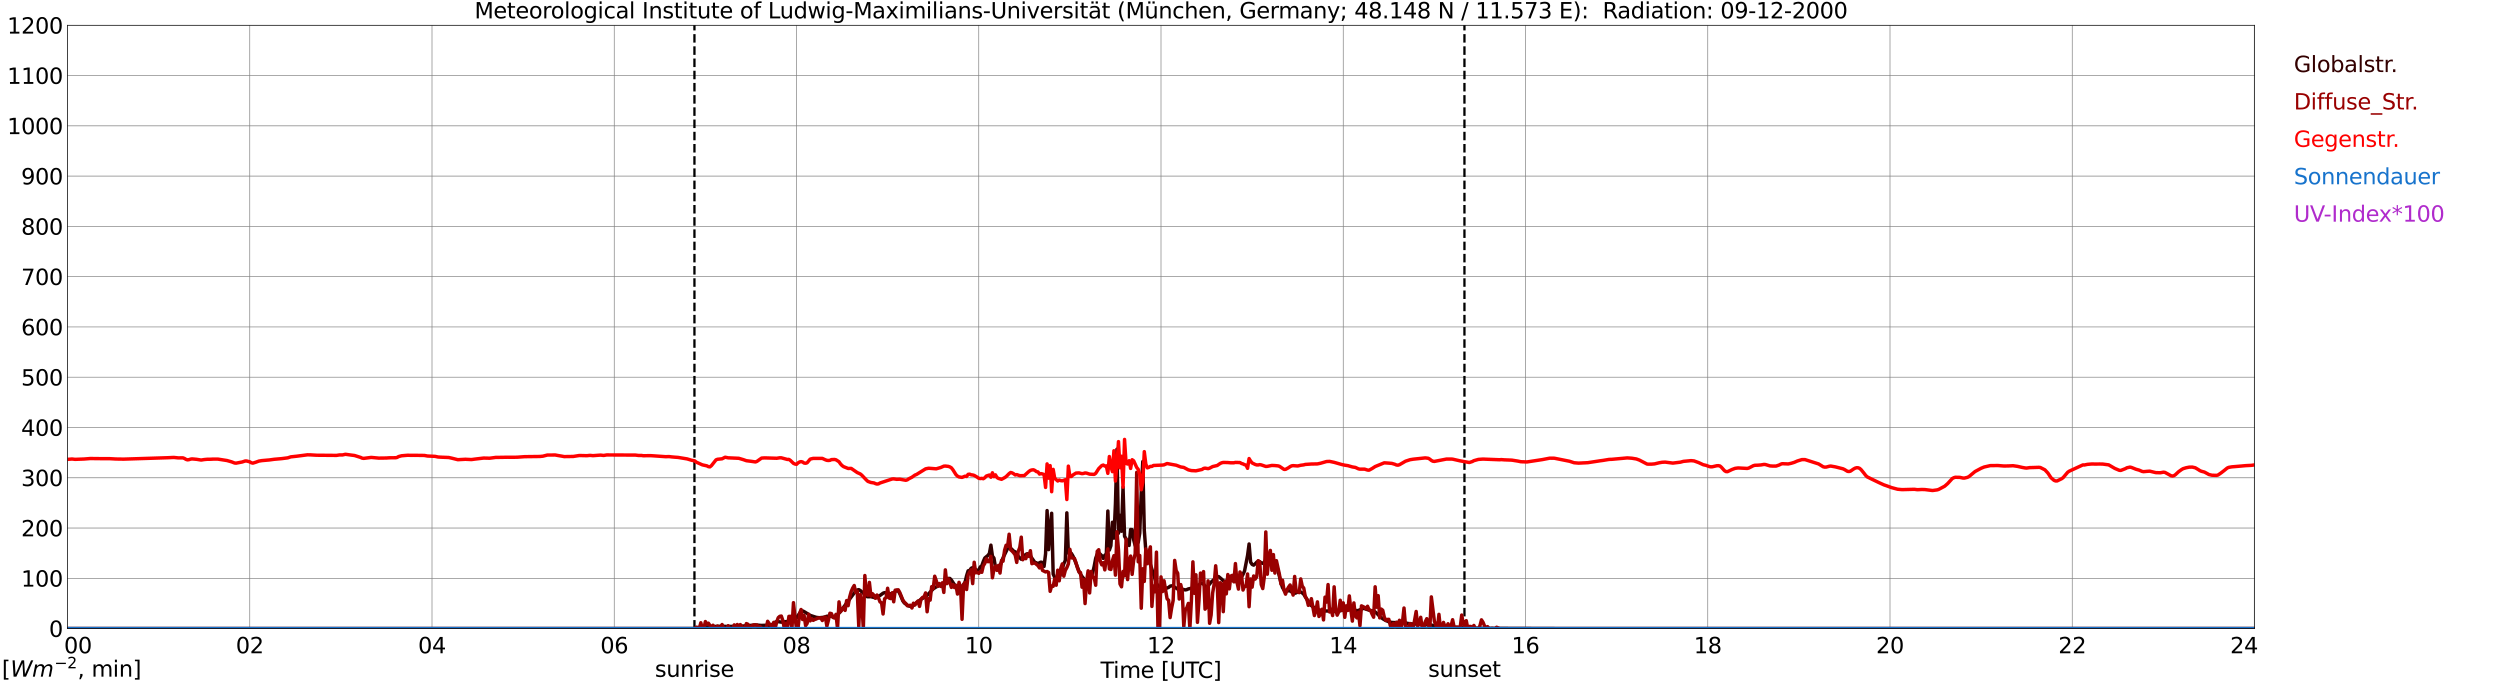 <?xml version="1.0" encoding="utf-8" standalone="no"?>
<!DOCTYPE svg PUBLIC "-//W3C//DTD SVG 1.1//EN"
  "http://www.w3.org/Graphics/SVG/1.1/DTD/svg11.dtd">
<svg xmlns:xlink="http://www.w3.org/1999/xlink" width="1085.4pt" height="296.64pt" viewBox="0 0 1085.4 296.64" xmlns="http://www.w3.org/2000/svg" version="1.1">
 <defs>
  <style type="text/css">*{stroke-linejoin: round; stroke-linecap: butt}</style>
 </defs>
 <g id="figure_1">
  <g id="patch_1">
   <path d="M 0 296.64 
L 1085.4 296.64 
L 1085.4 0 
L 0 0 
z
" style="fill: #ffffff"/>
  </g>
  <g id="axes_1">
   <g id="patch_2">
    <path d="M 29.306 272.909 
L 978.814 272.909 
L 978.814 10.976 
L 29.306 10.976 
z
" style="fill: #ffffff"/>
   </g>
   <g id="patch_3">
    <path d="M 978.814 272.909 
L 978.814 272.909 
L 978.814 10.976 
L 978.814 10.976 
z
" clip-path="url(#p5c5c0a8e91)" style="fill: #d3d3d3; opacity: 0.25; stroke: #d3d3d3; stroke-linejoin: miter"/>
   </g>
   <g id="matplotlib.axis_1">
    <g id="xtick_1">
     <g id="line2d_1">
      <path d="M 29.306 272.909 
L 29.306 10.976 
" clip-path="url(#p5c5c0a8e91)" style="fill: none; stroke: #808080; stroke-width: 0.3; stroke-linecap: square"/>
     </g>
     <g id="line2d_2"/>
     <g id="text_1">
      <!--    00 -->
      <g transform="translate(18.733 283.627) scale(0.095 -0.095)">
       <defs>
        <path id="DejaVuSans-20" transform="scale(0.016)"/>
        <path id="DejaVuSans-30" d="M 2034 4250 
Q 1547 4250 1301 3770 
Q 1056 3291 1056 2328 
Q 1056 1369 1301 889 
Q 1547 409 2034 409 
Q 2525 409 2770 889 
Q 3016 1369 3016 2328 
Q 3016 3291 2770 3770 
Q 2525 4250 2034 4250 
z
M 2034 4750 
Q 2819 4750 3233 4129 
Q 3647 3509 3647 2328 
Q 3647 1150 3233 529 
Q 2819 -91 2034 -91 
Q 1250 -91 836 529 
Q 422 1150 422 2328 
Q 422 3509 836 4129 
Q 1250 4750 2034 4750 
z
" transform="scale(0.016)"/>
       </defs>
       <use xlink:href="#DejaVuSans-20"/>
       <use xlink:href="#DejaVuSans-20" transform="translate(31.787 0)"/>
       <use xlink:href="#DejaVuSans-20" transform="translate(63.574 0)"/>
       <use xlink:href="#DejaVuSans-30" transform="translate(95.361 0)"/>
       <use xlink:href="#DejaVuSans-30" transform="translate(158.984 0)"/>
      </g>
     </g>
    </g>
    <g id="xtick_2">
     <g id="line2d_3">
      <path d="M 108.431 272.909 
L 108.431 10.976 
" clip-path="url(#p5c5c0a8e91)" style="fill: none; stroke: #808080; stroke-width: 0.3; stroke-linecap: square"/>
     </g>
     <g id="line2d_4"/>
     <g id="text_2">
      <!-- 02 -->
      <g transform="translate(102.387 283.627) scale(0.095 -0.095)">
       <defs>
        <path id="DejaVuSans-32" d="M 1228 531 
L 3431 531 
L 3431 0 
L 469 0 
L 469 531 
Q 828 903 1448 1529 
Q 2069 2156 2228 2338 
Q 2531 2678 2651 2914 
Q 2772 3150 2772 3378 
Q 2772 3750 2511 3984 
Q 2250 4219 1831 4219 
Q 1534 4219 1204 4116 
Q 875 4013 500 3803 
L 500 4441 
Q 881 4594 1212 4672 
Q 1544 4750 1819 4750 
Q 2544 4750 2975 4387 
Q 3406 4025 3406 3419 
Q 3406 3131 3298 2873 
Q 3191 2616 2906 2266 
Q 2828 2175 2409 1742 
Q 1991 1309 1228 531 
z
" transform="scale(0.016)"/>
       </defs>
       <use xlink:href="#DejaVuSans-30"/>
       <use xlink:href="#DejaVuSans-32" transform="translate(63.623 0)"/>
      </g>
     </g>
    </g>
    <g id="xtick_3">
     <g id="line2d_5">
      <path d="M 187.557 272.909 
L 187.557 10.976 
" clip-path="url(#p5c5c0a8e91)" style="fill: none; stroke: #808080; stroke-width: 0.3; stroke-linecap: square"/>
     </g>
     <g id="line2d_6"/>
     <g id="text_3">
      <!-- 04 -->
      <g transform="translate(181.513 283.627) scale(0.095 -0.095)">
       <defs>
        <path id="DejaVuSans-34" d="M 2419 4116 
L 825 1625 
L 2419 1625 
L 2419 4116 
z
M 2253 4666 
L 3047 4666 
L 3047 1625 
L 3713 1625 
L 3713 1100 
L 3047 1100 
L 3047 0 
L 2419 0 
L 2419 1100 
L 313 1100 
L 313 1709 
L 2253 4666 
z
" transform="scale(0.016)"/>
       </defs>
       <use xlink:href="#DejaVuSans-30"/>
       <use xlink:href="#DejaVuSans-34" transform="translate(63.623 0)"/>
      </g>
     </g>
    </g>
    <g id="xtick_4">
     <g id="line2d_7">
      <path d="M 266.683 272.909 
L 266.683 10.976 
" clip-path="url(#p5c5c0a8e91)" style="fill: none; stroke: #808080; stroke-width: 0.3; stroke-linecap: square"/>
     </g>
     <g id="line2d_8"/>
     <g id="text_4">
      <!-- 06 -->
      <g transform="translate(260.638 283.627) scale(0.095 -0.095)">
       <defs>
        <path id="DejaVuSans-36" d="M 2113 2584 
Q 1688 2584 1439 2293 
Q 1191 2003 1191 1497 
Q 1191 994 1439 701 
Q 1688 409 2113 409 
Q 2538 409 2786 701 
Q 3034 994 3034 1497 
Q 3034 2003 2786 2293 
Q 2538 2584 2113 2584 
z
M 3366 4563 
L 3366 3988 
Q 3128 4100 2886 4159 
Q 2644 4219 2406 4219 
Q 1781 4219 1451 3797 
Q 1122 3375 1075 2522 
Q 1259 2794 1537 2939 
Q 1816 3084 2150 3084 
Q 2853 3084 3261 2657 
Q 3669 2231 3669 1497 
Q 3669 778 3244 343 
Q 2819 -91 2113 -91 
Q 1303 -91 875 529 
Q 447 1150 447 2328 
Q 447 3434 972 4092 
Q 1497 4750 2381 4750 
Q 2619 4750 2861 4703 
Q 3103 4656 3366 4563 
z
" transform="scale(0.016)"/>
       </defs>
       <use xlink:href="#DejaVuSans-30"/>
       <use xlink:href="#DejaVuSans-36" transform="translate(63.623 0)"/>
      </g>
     </g>
    </g>
    <g id="xtick_5">
     <g id="line2d_9">
      <path d="M 345.808 272.909 
L 345.808 10.976 
" clip-path="url(#p5c5c0a8e91)" style="fill: none; stroke: #808080; stroke-width: 0.3; stroke-linecap: square"/>
     </g>
     <g id="line2d_10"/>
     <g id="text_5">
      <!-- 08 -->
      <g transform="translate(339.764 283.627) scale(0.095 -0.095)">
       <defs>
        <path id="DejaVuSans-38" d="M 2034 2216 
Q 1584 2216 1326 1975 
Q 1069 1734 1069 1313 
Q 1069 891 1326 650 
Q 1584 409 2034 409 
Q 2484 409 2743 651 
Q 3003 894 3003 1313 
Q 3003 1734 2745 1975 
Q 2488 2216 2034 2216 
z
M 1403 2484 
Q 997 2584 770 2862 
Q 544 3141 544 3541 
Q 544 4100 942 4425 
Q 1341 4750 2034 4750 
Q 2731 4750 3128 4425 
Q 3525 4100 3525 3541 
Q 3525 3141 3298 2862 
Q 3072 2584 2669 2484 
Q 3125 2378 3379 2068 
Q 3634 1759 3634 1313 
Q 3634 634 3220 271 
Q 2806 -91 2034 -91 
Q 1263 -91 848 271 
Q 434 634 434 1313 
Q 434 1759 690 2068 
Q 947 2378 1403 2484 
z
M 1172 3481 
Q 1172 3119 1398 2916 
Q 1625 2713 2034 2713 
Q 2441 2713 2670 2916 
Q 2900 3119 2900 3481 
Q 2900 3844 2670 4047 
Q 2441 4250 2034 4250 
Q 1625 4250 1398 4047 
Q 1172 3844 1172 3481 
z
" transform="scale(0.016)"/>
       </defs>
       <use xlink:href="#DejaVuSans-30"/>
       <use xlink:href="#DejaVuSans-38" transform="translate(63.623 0)"/>
      </g>
     </g>
    </g>
    <g id="xtick_6">
     <g id="line2d_11">
      <path d="M 424.934 272.909 
L 424.934 10.976 
" clip-path="url(#p5c5c0a8e91)" style="fill: none; stroke: #808080; stroke-width: 0.3; stroke-linecap: square"/>
     </g>
     <g id="line2d_12"/>
     <g id="text_6">
      <!-- 10 -->
      <g transform="translate(418.89 283.627) scale(0.095 -0.095)">
       <defs>
        <path id="DejaVuSans-31" d="M 794 531 
L 1825 531 
L 1825 4091 
L 703 3866 
L 703 4441 
L 1819 4666 
L 2450 4666 
L 2450 531 
L 3481 531 
L 3481 0 
L 794 0 
L 794 531 
z
" transform="scale(0.016)"/>
       </defs>
       <use xlink:href="#DejaVuSans-31"/>
       <use xlink:href="#DejaVuSans-30" transform="translate(63.623 0)"/>
      </g>
     </g>
    </g>
    <g id="xtick_7">
     <g id="line2d_13">
      <path d="M 504.06 272.909 
L 504.06 10.976 
" clip-path="url(#p5c5c0a8e91)" style="fill: none; stroke: #808080; stroke-width: 0.3; stroke-linecap: square"/>
     </g>
     <g id="line2d_14"/>
     <g id="text_7">
      <!-- 12 -->
      <g transform="translate(498.015 283.627) scale(0.095 -0.095)">
       <use xlink:href="#DejaVuSans-31"/>
       <use xlink:href="#DejaVuSans-32" transform="translate(63.623 0)"/>
      </g>
     </g>
    </g>
    <g id="xtick_8">
     <g id="line2d_15">
      <path d="M 583.185 272.909 
L 583.185 10.976 
" clip-path="url(#p5c5c0a8e91)" style="fill: none; stroke: #808080; stroke-width: 0.3; stroke-linecap: square"/>
     </g>
     <g id="line2d_16"/>
     <g id="text_8">
      <!-- 14 -->
      <g transform="translate(577.141 283.627) scale(0.095 -0.095)">
       <use xlink:href="#DejaVuSans-31"/>
       <use xlink:href="#DejaVuSans-34" transform="translate(63.623 0)"/>
      </g>
     </g>
    </g>
    <g id="xtick_9">
     <g id="line2d_17">
      <path d="M 662.311 272.909 
L 662.311 10.976 
" clip-path="url(#p5c5c0a8e91)" style="fill: none; stroke: #808080; stroke-width: 0.3; stroke-linecap: square"/>
     </g>
     <g id="line2d_18"/>
     <g id="text_9">
      <!-- 16 -->
      <g transform="translate(656.267 283.627) scale(0.095 -0.095)">
       <use xlink:href="#DejaVuSans-31"/>
       <use xlink:href="#DejaVuSans-36" transform="translate(63.623 0)"/>
      </g>
     </g>
    </g>
    <g id="xtick_10">
     <g id="line2d_19">
      <path d="M 741.437 272.909 
L 741.437 10.976 
" clip-path="url(#p5c5c0a8e91)" style="fill: none; stroke: #808080; stroke-width: 0.3; stroke-linecap: square"/>
     </g>
     <g id="line2d_20"/>
     <g id="text_10">
      <!-- 18 -->
      <g transform="translate(735.392 283.627) scale(0.095 -0.095)">
       <use xlink:href="#DejaVuSans-31"/>
       <use xlink:href="#DejaVuSans-38" transform="translate(63.623 0)"/>
      </g>
     </g>
    </g>
    <g id="xtick_11">
     <g id="line2d_21">
      <path d="M 820.562 272.909 
L 820.562 10.976 
" clip-path="url(#p5c5c0a8e91)" style="fill: none; stroke: #808080; stroke-width: 0.3; stroke-linecap: square"/>
     </g>
     <g id="line2d_22"/>
     <g id="text_11">
      <!-- 20 -->
      <g transform="translate(814.518 283.627) scale(0.095 -0.095)">
       <use xlink:href="#DejaVuSans-32"/>
       <use xlink:href="#DejaVuSans-30" transform="translate(63.623 0)"/>
      </g>
     </g>
    </g>
    <g id="xtick_12">
     <g id="line2d_23">
      <path d="M 899.688 272.909 
L 899.688 10.976 
" clip-path="url(#p5c5c0a8e91)" style="fill: none; stroke: #808080; stroke-width: 0.3; stroke-linecap: square"/>
     </g>
     <g id="line2d_24"/>
     <g id="text_12">
      <!-- 22 -->
      <g transform="translate(893.644 283.627) scale(0.095 -0.095)">
       <use xlink:href="#DejaVuSans-32"/>
       <use xlink:href="#DejaVuSans-32" transform="translate(63.623 0)"/>
      </g>
     </g>
    </g>
    <g id="xtick_13">
     <g id="line2d_25">
      <path d="M 978.814 272.909 
L 978.814 10.976 
" clip-path="url(#p5c5c0a8e91)" style="fill: none; stroke: #808080; stroke-width: 0.3; stroke-linecap: square"/>
     </g>
     <g id="line2d_26"/>
     <g id="text_13">
      <!-- 24    -->
      <g transform="translate(968.241 283.627) scale(0.095 -0.095)">
       <use xlink:href="#DejaVuSans-32"/>
       <use xlink:href="#DejaVuSans-34" transform="translate(63.623 0)"/>
       <use xlink:href="#DejaVuSans-20" transform="translate(127.246 0)"/>
       <use xlink:href="#DejaVuSans-20" transform="translate(159.033 0)"/>
       <use xlink:href="#DejaVuSans-20" transform="translate(190.82 0)"/>
      </g>
     </g>
    </g>
    <g id="text_14">
     <!-- Time [UTC] -->
     <g transform="translate(477.806 294.322) scale(0.095 -0.095)">
      <defs>
       <path id="DejaVuSans-54" d="M -19 4666 
L 3928 4666 
L 3928 4134 
L 2272 4134 
L 2272 0 
L 1638 0 
L 1638 4134 
L -19 4134 
L -19 4666 
z
" transform="scale(0.016)"/>
       <path id="DejaVuSans-69" d="M 603 3500 
L 1178 3500 
L 1178 0 
L 603 0 
L 603 3500 
z
M 603 4863 
L 1178 4863 
L 1178 4134 
L 603 4134 
L 603 4863 
z
" transform="scale(0.016)"/>
       <path id="DejaVuSans-6d" d="M 3328 2828 
Q 3544 3216 3844 3400 
Q 4144 3584 4550 3584 
Q 5097 3584 5394 3201 
Q 5691 2819 5691 2113 
L 5691 0 
L 5113 0 
L 5113 2094 
Q 5113 2597 4934 2840 
Q 4756 3084 4391 3084 
Q 3944 3084 3684 2787 
Q 3425 2491 3425 1978 
L 3425 0 
L 2847 0 
L 2847 2094 
Q 2847 2600 2669 2842 
Q 2491 3084 2119 3084 
Q 1678 3084 1418 2786 
Q 1159 2488 1159 1978 
L 1159 0 
L 581 0 
L 581 3500 
L 1159 3500 
L 1159 2956 
Q 1356 3278 1631 3431 
Q 1906 3584 2284 3584 
Q 2666 3584 2933 3390 
Q 3200 3197 3328 2828 
z
" transform="scale(0.016)"/>
       <path id="DejaVuSans-65" d="M 3597 1894 
L 3597 1613 
L 953 1613 
Q 991 1019 1311 708 
Q 1631 397 2203 397 
Q 2534 397 2845 478 
Q 3156 559 3463 722 
L 3463 178 
Q 3153 47 2828 -22 
Q 2503 -91 2169 -91 
Q 1331 -91 842 396 
Q 353 884 353 1716 
Q 353 2575 817 3079 
Q 1281 3584 2069 3584 
Q 2775 3584 3186 3129 
Q 3597 2675 3597 1894 
z
M 3022 2063 
Q 3016 2534 2758 2815 
Q 2500 3097 2075 3097 
Q 1594 3097 1305 2825 
Q 1016 2553 972 2059 
L 3022 2063 
z
" transform="scale(0.016)"/>
       <path id="DejaVuSans-5b" d="M 550 4863 
L 1875 4863 
L 1875 4416 
L 1125 4416 
L 1125 -397 
L 1875 -397 
L 1875 -844 
L 550 -844 
L 550 4863 
z
" transform="scale(0.016)"/>
       <path id="DejaVuSans-55" d="M 556 4666 
L 1191 4666 
L 1191 1831 
Q 1191 1081 1462 751 
Q 1734 422 2344 422 
Q 2950 422 3222 751 
Q 3494 1081 3494 1831 
L 3494 4666 
L 4128 4666 
L 4128 1753 
Q 4128 841 3676 375 
Q 3225 -91 2344 -91 
Q 1459 -91 1007 375 
Q 556 841 556 1753 
L 556 4666 
z
" transform="scale(0.016)"/>
       <path id="DejaVuSans-43" d="M 4122 4306 
L 4122 3641 
Q 3803 3938 3442 4084 
Q 3081 4231 2675 4231 
Q 1875 4231 1450 3742 
Q 1025 3253 1025 2328 
Q 1025 1406 1450 917 
Q 1875 428 2675 428 
Q 3081 428 3442 575 
Q 3803 722 4122 1019 
L 4122 359 
Q 3791 134 3420 21 
Q 3050 -91 2638 -91 
Q 1578 -91 968 557 
Q 359 1206 359 2328 
Q 359 3453 968 4101 
Q 1578 4750 2638 4750 
Q 3056 4750 3426 4639 
Q 3797 4528 4122 4306 
z
" transform="scale(0.016)"/>
       <path id="DejaVuSans-5d" d="M 1947 4863 
L 1947 -844 
L 622 -844 
L 622 -397 
L 1369 -397 
L 1369 4416 
L 622 4416 
L 622 4863 
L 1947 4863 
z
" transform="scale(0.016)"/>
      </defs>
      <use xlink:href="#DejaVuSans-54"/>
      <use xlink:href="#DejaVuSans-69" transform="translate(57.959 0)"/>
      <use xlink:href="#DejaVuSans-6d" transform="translate(85.742 0)"/>
      <use xlink:href="#DejaVuSans-65" transform="translate(183.154 0)"/>
      <use xlink:href="#DejaVuSans-20" transform="translate(244.678 0)"/>
      <use xlink:href="#DejaVuSans-5b" transform="translate(276.465 0)"/>
      <use xlink:href="#DejaVuSans-55" transform="translate(315.479 0)"/>
      <use xlink:href="#DejaVuSans-54" transform="translate(388.672 0)"/>
      <use xlink:href="#DejaVuSans-43" transform="translate(443.881 0)"/>
      <use xlink:href="#DejaVuSans-5d" transform="translate(513.705 0)"/>
     </g>
    </g>
   </g>
   <g id="matplotlib.axis_2">
    <g id="ytick_1">
     <g id="line2d_27">
      <path d="M 29.306 272.909 
L 978.814 272.909 
" clip-path="url(#p5c5c0a8e91)" style="fill: none; stroke: #808080; stroke-width: 0.3; stroke-linecap: square"/>
     </g>
     <g id="line2d_28"/>
     <g id="text_15">
      <!-- 0 -->
      <g transform="translate(21.261 276.518) scale(0.095 -0.095)">
       <use xlink:href="#DejaVuSans-30"/>
      </g>
     </g>
    </g>
    <g id="ytick_2">
     <g id="line2d_29">
      <path d="M 29.306 251.081 
L 978.814 251.081 
" clip-path="url(#p5c5c0a8e91)" style="fill: none; stroke: #808080; stroke-width: 0.3; stroke-linecap: square"/>
     </g>
     <g id="line2d_30"/>
     <g id="text_16">
      <!-- 100 -->
      <g transform="translate(9.173 254.69) scale(0.095 -0.095)">
       <use xlink:href="#DejaVuSans-31"/>
       <use xlink:href="#DejaVuSans-30" transform="translate(63.623 0)"/>
       <use xlink:href="#DejaVuSans-30" transform="translate(127.246 0)"/>
      </g>
     </g>
    </g>
    <g id="ytick_3">
     <g id="line2d_31">
      <path d="M 29.306 229.253 
L 978.814 229.253 
" clip-path="url(#p5c5c0a8e91)" style="fill: none; stroke: #808080; stroke-width: 0.3; stroke-linecap: square"/>
     </g>
     <g id="line2d_32"/>
     <g id="text_17">
      <!-- 200 -->
      <g transform="translate(9.173 232.863) scale(0.095 -0.095)">
       <use xlink:href="#DejaVuSans-32"/>
       <use xlink:href="#DejaVuSans-30" transform="translate(63.623 0)"/>
       <use xlink:href="#DejaVuSans-30" transform="translate(127.246 0)"/>
      </g>
     </g>
    </g>
    <g id="ytick_4">
     <g id="line2d_33">
      <path d="M 29.306 207.426 
L 978.814 207.426 
" clip-path="url(#p5c5c0a8e91)" style="fill: none; stroke: #808080; stroke-width: 0.3; stroke-linecap: square"/>
     </g>
     <g id="line2d_34"/>
     <g id="text_18">
      <!-- 300 -->
      <g transform="translate(9.173 211.035) scale(0.095 -0.095)">
       <defs>
        <path id="DejaVuSans-33" d="M 2597 2516 
Q 3050 2419 3304 2112 
Q 3559 1806 3559 1356 
Q 3559 666 3084 287 
Q 2609 -91 1734 -91 
Q 1441 -91 1130 -33 
Q 819 25 488 141 
L 488 750 
Q 750 597 1062 519 
Q 1375 441 1716 441 
Q 2309 441 2620 675 
Q 2931 909 2931 1356 
Q 2931 1769 2642 2001 
Q 2353 2234 1838 2234 
L 1294 2234 
L 1294 2753 
L 1863 2753 
Q 2328 2753 2575 2939 
Q 2822 3125 2822 3475 
Q 2822 3834 2567 4026 
Q 2313 4219 1838 4219 
Q 1578 4219 1281 4162 
Q 984 4106 628 3988 
L 628 4550 
Q 988 4650 1302 4700 
Q 1616 4750 1894 4750 
Q 2613 4750 3031 4423 
Q 3450 4097 3450 3541 
Q 3450 3153 3228 2886 
Q 3006 2619 2597 2516 
z
" transform="scale(0.016)"/>
       </defs>
       <use xlink:href="#DejaVuSans-33"/>
       <use xlink:href="#DejaVuSans-30" transform="translate(63.623 0)"/>
       <use xlink:href="#DejaVuSans-30" transform="translate(127.246 0)"/>
      </g>
     </g>
    </g>
    <g id="ytick_5">
     <g id="line2d_35">
      <path d="M 29.306 185.598 
L 978.814 185.598 
" clip-path="url(#p5c5c0a8e91)" style="fill: none; stroke: #808080; stroke-width: 0.3; stroke-linecap: square"/>
     </g>
     <g id="line2d_36"/>
     <g id="text_19">
      <!-- 400 -->
      <g transform="translate(9.173 189.207) scale(0.095 -0.095)">
       <use xlink:href="#DejaVuSans-34"/>
       <use xlink:href="#DejaVuSans-30" transform="translate(63.623 0)"/>
       <use xlink:href="#DejaVuSans-30" transform="translate(127.246 0)"/>
      </g>
     </g>
    </g>
    <g id="ytick_6">
     <g id="line2d_37">
      <path d="M 29.306 163.77 
L 978.814 163.77 
" clip-path="url(#p5c5c0a8e91)" style="fill: none; stroke: #808080; stroke-width: 0.3; stroke-linecap: square"/>
     </g>
     <g id="line2d_38"/>
     <g id="text_20">
      <!-- 500 -->
      <g transform="translate(9.173 167.379) scale(0.095 -0.095)">
       <defs>
        <path id="DejaVuSans-35" d="M 691 4666 
L 3169 4666 
L 3169 4134 
L 1269 4134 
L 1269 2991 
Q 1406 3038 1543 3061 
Q 1681 3084 1819 3084 
Q 2600 3084 3056 2656 
Q 3513 2228 3513 1497 
Q 3513 744 3044 326 
Q 2575 -91 1722 -91 
Q 1428 -91 1123 -41 
Q 819 9 494 109 
L 494 744 
Q 775 591 1075 516 
Q 1375 441 1709 441 
Q 2250 441 2565 725 
Q 2881 1009 2881 1497 
Q 2881 1984 2565 2268 
Q 2250 2553 1709 2553 
Q 1456 2553 1204 2497 
Q 953 2441 691 2322 
L 691 4666 
z
" transform="scale(0.016)"/>
       </defs>
       <use xlink:href="#DejaVuSans-35"/>
       <use xlink:href="#DejaVuSans-30" transform="translate(63.623 0)"/>
       <use xlink:href="#DejaVuSans-30" transform="translate(127.246 0)"/>
      </g>
     </g>
    </g>
    <g id="ytick_7">
     <g id="line2d_39">
      <path d="M 29.306 141.942 
L 978.814 141.942 
" clip-path="url(#p5c5c0a8e91)" style="fill: none; stroke: #808080; stroke-width: 0.3; stroke-linecap: square"/>
     </g>
     <g id="line2d_40"/>
     <g id="text_21">
      <!-- 600 -->
      <g transform="translate(9.173 145.551) scale(0.095 -0.095)">
       <use xlink:href="#DejaVuSans-36"/>
       <use xlink:href="#DejaVuSans-30" transform="translate(63.623 0)"/>
       <use xlink:href="#DejaVuSans-30" transform="translate(127.246 0)"/>
      </g>
     </g>
    </g>
    <g id="ytick_8">
     <g id="line2d_41">
      <path d="M 29.306 120.114 
L 978.814 120.114 
" clip-path="url(#p5c5c0a8e91)" style="fill: none; stroke: #808080; stroke-width: 0.3; stroke-linecap: square"/>
     </g>
     <g id="line2d_42"/>
     <g id="text_22">
      <!-- 700 -->
      <g transform="translate(9.173 123.724) scale(0.095 -0.095)">
       <defs>
        <path id="DejaVuSans-37" d="M 525 4666 
L 3525 4666 
L 3525 4397 
L 1831 0 
L 1172 0 
L 2766 4134 
L 525 4134 
L 525 4666 
z
" transform="scale(0.016)"/>
       </defs>
       <use xlink:href="#DejaVuSans-37"/>
       <use xlink:href="#DejaVuSans-30" transform="translate(63.623 0)"/>
       <use xlink:href="#DejaVuSans-30" transform="translate(127.246 0)"/>
      </g>
     </g>
    </g>
    <g id="ytick_9">
     <g id="line2d_43">
      <path d="M 29.306 98.287 
L 978.814 98.287 
" clip-path="url(#p5c5c0a8e91)" style="fill: none; stroke: #808080; stroke-width: 0.3; stroke-linecap: square"/>
     </g>
     <g id="line2d_44"/>
     <g id="text_23">
      <!-- 800 -->
      <g transform="translate(9.173 101.896) scale(0.095 -0.095)">
       <use xlink:href="#DejaVuSans-38"/>
       <use xlink:href="#DejaVuSans-30" transform="translate(63.623 0)"/>
       <use xlink:href="#DejaVuSans-30" transform="translate(127.246 0)"/>
      </g>
     </g>
    </g>
    <g id="ytick_10">
     <g id="line2d_45">
      <path d="M 29.306 76.459 
L 978.814 76.459 
" clip-path="url(#p5c5c0a8e91)" style="fill: none; stroke: #808080; stroke-width: 0.3; stroke-linecap: square"/>
     </g>
     <g id="line2d_46"/>
     <g id="text_24">
      <!-- 900 -->
      <g transform="translate(9.173 80.068) scale(0.095 -0.095)">
       <defs>
        <path id="DejaVuSans-39" d="M 703 97 
L 703 672 
Q 941 559 1184 500 
Q 1428 441 1663 441 
Q 2288 441 2617 861 
Q 2947 1281 2994 2138 
Q 2813 1869 2534 1725 
Q 2256 1581 1919 1581 
Q 1219 1581 811 2004 
Q 403 2428 403 3163 
Q 403 3881 828 4315 
Q 1253 4750 1959 4750 
Q 2769 4750 3195 4129 
Q 3622 3509 3622 2328 
Q 3622 1225 3098 567 
Q 2575 -91 1691 -91 
Q 1453 -91 1209 -44 
Q 966 3 703 97 
z
M 1959 2075 
Q 2384 2075 2632 2365 
Q 2881 2656 2881 3163 
Q 2881 3666 2632 3958 
Q 2384 4250 1959 4250 
Q 1534 4250 1286 3958 
Q 1038 3666 1038 3163 
Q 1038 2656 1286 2365 
Q 1534 2075 1959 2075 
z
" transform="scale(0.016)"/>
       </defs>
       <use xlink:href="#DejaVuSans-39"/>
       <use xlink:href="#DejaVuSans-30" transform="translate(63.623 0)"/>
       <use xlink:href="#DejaVuSans-30" transform="translate(127.246 0)"/>
      </g>
     </g>
    </g>
    <g id="ytick_11">
     <g id="line2d_47">
      <path d="M 29.306 54.631 
L 978.814 54.631 
" clip-path="url(#p5c5c0a8e91)" style="fill: none; stroke: #808080; stroke-width: 0.3; stroke-linecap: square"/>
     </g>
     <g id="line2d_48"/>
     <g id="text_25">
      <!-- 1000 -->
      <g transform="translate(3.128 58.24) scale(0.095 -0.095)">
       <use xlink:href="#DejaVuSans-31"/>
       <use xlink:href="#DejaVuSans-30" transform="translate(63.623 0)"/>
       <use xlink:href="#DejaVuSans-30" transform="translate(127.246 0)"/>
       <use xlink:href="#DejaVuSans-30" transform="translate(190.869 0)"/>
      </g>
     </g>
    </g>
    <g id="ytick_12">
     <g id="line2d_49">
      <path d="M 29.306 32.803 
L 978.814 32.803 
" clip-path="url(#p5c5c0a8e91)" style="fill: none; stroke: #808080; stroke-width: 0.3; stroke-linecap: square"/>
     </g>
     <g id="line2d_50"/>
     <g id="text_26">
      <!-- 1100 -->
      <g transform="translate(3.128 36.413) scale(0.095 -0.095)">
       <use xlink:href="#DejaVuSans-31"/>
       <use xlink:href="#DejaVuSans-31" transform="translate(63.623 0)"/>
       <use xlink:href="#DejaVuSans-30" transform="translate(127.246 0)"/>
       <use xlink:href="#DejaVuSans-30" transform="translate(190.869 0)"/>
      </g>
     </g>
    </g>
    <g id="ytick_13">
     <g id="line2d_51">
      <path d="M 29.306 10.976 
L 978.814 10.976 
" clip-path="url(#p5c5c0a8e91)" style="fill: none; stroke: #808080; stroke-width: 0.3; stroke-linecap: square"/>
     </g>
     <g id="line2d_52"/>
     <g id="text_27">
      <!-- 1200 -->
      <g transform="translate(3.128 14.585) scale(0.095 -0.095)">
       <use xlink:href="#DejaVuSans-31"/>
       <use xlink:href="#DejaVuSans-32" transform="translate(63.623 0)"/>
       <use xlink:href="#DejaVuSans-30" transform="translate(127.246 0)"/>
       <use xlink:href="#DejaVuSans-30" transform="translate(190.869 0)"/>
      </g>
     </g>
    </g>
   </g>
   <g id="line2d_53">
    <path d="M 301.498 272.909 
L 301.498 10.976 
" clip-path="url(#p5c5c0a8e91)" style="fill: none; stroke-dasharray: 3.7,1.6; stroke-dashoffset: 0; stroke: #000000"/>
   </g>
   <g id="line2d_54">
    <path d="M 635.804 272.909 
L 635.804 10.976 
" clip-path="url(#p5c5c0a8e91)" style="fill: none; stroke-dasharray: 3.7,1.6; stroke-dashoffset: 0; stroke: #000000"/>
   </g>
   <g id="line2d_55">
    <path d="M 29.306 272.909 
L 301.63 272.909 
L 302.289 272.52 
L 308.883 272.042 
L 312.18 271.929 
L 313.499 271.861 
L 315.477 271.992 
L 322.071 271.872 
L 324.049 271.632 
L 325.368 271.577 
L 328.005 271.32 
L 329.324 271.44 
L 330.643 271.54 
L 332.621 271.466 
L 333.94 271.527 
L 334.599 271.42 
L 335.258 271.134 
L 336.577 270.141 
L 337.236 269.87 
L 337.896 269.89 
L 339.215 270.113 
L 342.512 269.753 
L 345.149 269.03 
L 345.808 268.259 
L 347.127 266.304 
L 347.787 265.433 
L 348.446 265.225 
L 349.105 265.529 
L 351.743 267.17 
L 354.38 268.03 
L 355.699 268.187 
L 357.677 268.013 
L 358.996 267.552 
L 360.315 267.489 
L 361.634 267.714 
L 362.293 267.694 
L 362.952 267.53 
L 363.612 267.002 
L 364.93 265.42 
L 370.865 257.439 
L 372.184 256.145 
L 372.843 256.008 
L 373.502 256.379 
L 374.821 257.503 
L 376.14 258.948 
L 376.799 259.098 
L 378.118 259.05 
L 380.096 259.565 
L 380.756 259.341 
L 381.415 258.86 
L 382.074 258.518 
L 383.393 257.551 
L 384.053 257.293 
L 386.031 257.699 
L 386.69 257.826 
L 387.349 257.732 
L 388.009 257.322 
L 389.328 256.333 
L 389.987 256.551 
L 390.646 257.719 
L 391.965 260.866 
L 392.624 261.785 
L 393.943 262.763 
L 394.603 263.117 
L 395.262 263.237 
L 395.921 263.143 
L 396.581 262.824 
L 397.899 261.75 
L 399.878 260.172 
L 401.856 259.037 
L 402.515 258.483 
L 405.153 255.674 
L 406.471 254.807 
L 409.109 253.62 
L 409.768 253.233 
L 410.428 252.511 
L 411.087 251.553 
L 411.746 251.118 
L 412.406 251.14 
L 413.065 251.838 
L 414.384 253.868 
L 415.043 254.412 
L 417.022 255.014 
L 417.681 254.578 
L 418.34 253.81 
L 419 252.705 
L 419.659 249.946 
L 420.318 247.831 
L 420.978 247.698 
L 421.637 246.72 
L 422.297 246.436 
L 424.275 247.733 
L 424.934 247.451 
L 425.593 246.141 
L 426.253 245.655 
L 426.912 243.747 
L 427.572 242.256 
L 428.89 241.167 
L 429.55 240.32 
L 430.209 236.688 
L 430.869 241.411 
L 431.528 242.293 
L 432.187 246.218 
L 432.847 246.606 
L 433.506 246.279 
L 434.165 245.672 
L 435.484 242.153 
L 437.462 238.118 
L 438.122 237.476 
L 439.44 238.617 
L 440.1 239.29 
L 440.759 239.582 
L 441.419 240.084 
L 442.078 241.534 
L 443.397 242.802 
L 444.056 242.573 
L 444.716 241.472 
L 445.375 240.693 
L 446.034 240.405 
L 446.694 240.658 
L 447.353 241.4 
L 449.331 244.216 
L 449.991 244.332 
L 450.65 244.899 
L 451.309 244.314 
L 451.969 244.046 
L 452.628 244.24 
L 453.287 245.923 
L 453.947 240.403 
L 454.606 221.683 
L 455.266 238.626 
L 455.925 229.022 
L 456.584 222.845 
L 457.244 249.237 
L 457.903 250.647 
L 458.563 251.398 
L 459.222 250.402 
L 459.881 250.572 
L 460.541 249.055 
L 461.859 244.729 
L 462.519 243.317 
L 463.178 222.661 
L 463.838 240.124 
L 465.156 240.287 
L 465.816 241.392 
L 466.475 242.852 
L 468.453 247.986 
L 469.113 249.272 
L 469.772 250.291 
L 471.091 251.834 
L 471.75 252.061 
L 472.409 251.756 
L 473.069 251.188 
L 473.728 250.332 
L 474.388 248.75 
L 475.047 245.879 
L 475.706 242.387 
L 476.366 240.597 
L 477.025 240.15 
L 477.685 240.599 
L 478.344 241.28 
L 479.003 242.446 
L 479.663 241.066 
L 480.322 240.525 
L 480.981 221.875 
L 481.641 238.829 
L 482.3 236.934 
L 482.96 226.75 
L 483.619 233.645 
L 484.278 218.71 
L 484.938 195.023 
L 485.597 231.512 
L 486.256 223.724 
L 486.916 230.644 
L 487.575 211.481 
L 488.235 232.816 
L 488.894 233.979 
L 490.213 236.814 
L 490.872 229.897 
L 491.532 229.956 
L 492.191 234.385 
L 492.85 236.854 
L 494.169 235.487 
L 494.828 231.462 
L 495.488 213.692 
L 496.147 200.388 
L 496.807 230.24 
L 497.466 239.109 
L 498.785 242.328 
L 499.444 245.037 
L 502.082 253.342 
L 502.741 254.24 
L 504.06 255.394 
L 504.719 255.663 
L 505.379 255.595 
L 506.038 255.344 
L 506.697 255.305 
L 507.357 255.034 
L 508.016 254.501 
L 508.675 254.318 
L 509.335 254.525 
L 511.313 255.757 
L 512.632 255.833 
L 513.291 255.805 
L 514.61 256.128 
L 515.269 255.986 
L 515.929 255.68 
L 517.247 255.394 
L 519.226 254.419 
L 519.885 254.27 
L 520.544 253.988 
L 521.204 253.423 
L 521.863 253.07 
L 522.522 253.602 
L 523.182 254.541 
L 523.841 254.936 
L 524.501 254.41 
L 525.819 252.742 
L 528.457 250.367 
L 529.116 250.354 
L 530.435 251.467 
L 531.094 252.142 
L 531.754 252.369 
L 534.391 251.904 
L 535.051 251.972 
L 536.369 252.495 
L 537.029 252.386 
L 537.688 252.107 
L 538.348 251.62 
L 539.666 249.376 
L 540.326 247.925 
L 541.644 241.147 
L 542.304 236.184 
L 542.963 244.068 
L 543.623 245.054 
L 544.282 245.362 
L 544.941 244.814 
L 545.601 244.094 
L 546.26 243.642 
L 546.919 243.836 
L 547.579 244.386 
L 548.238 244.574 
L 548.898 244.022 
L 550.216 242.383 
L 550.876 242.121 
L 551.535 242.287 
L 552.195 242.623 
L 552.854 243.197 
L 553.513 244.026 
L 554.173 245.469 
L 554.832 247.661 
L 556.151 253.059 
L 556.81 255.097 
L 557.47 256.16 
L 558.129 256.438 
L 560.107 256.54 
L 561.426 257.398 
L 562.085 257.581 
L 562.745 257.381 
L 563.404 257.016 
L 564.063 256.887 
L 564.723 257.053 
L 565.382 257.411 
L 566.042 258.005 
L 567.36 260.159 
L 568.679 262.198 
L 569.338 262.92 
L 570.657 263.896 
L 572.635 264.881 
L 573.954 265.073 
L 575.273 265.245 
L 577.251 265.293 
L 578.57 265.503 
L 581.207 265.321 
L 583.845 264.717 
L 585.164 264.599 
L 588.46 264.981 
L 589.12 265.118 
L 589.779 265.042 
L 591.757 264.145 
L 592.417 264.232 
L 594.395 264.918 
L 596.373 265.319 
L 597.032 265.679 
L 597.692 266.219 
L 599.011 267.585 
L 600.329 268.631 
L 601.648 269.395 
L 602.967 269.94 
L 604.286 270.241 
L 605.604 270.305 
L 607.582 270.172 
L 608.901 270.156 
L 610.879 270.589 
L 612.198 270.842 
L 614.176 270.907 
L 617.473 271.038 
L 619.451 271.265 
L 621.429 271.396 
L 624.067 271.835 
L 626.705 272.215 
L 629.342 272.324 
L 634.617 272.433 
L 641.87 272.763 
L 650.442 272.826 
L 679.455 272.909 
L 978.154 272.909 
L 978.154 272.909 
" clip-path="url(#p5c5c0a8e91)" style="fill: none; stroke: #330000; stroke-width: 1.5; stroke-linecap: square"/>
   </g>
   <g id="line2d_56">
    <path d="M 29.306 272.909 
L 301.63 272.909 
L 302.289 272.295 
L 302.949 272.481 
L 303.608 272.909 
L 304.267 270.379 
L 304.927 272.909 
L 305.586 272.909 
L 306.246 269.855 
L 306.905 271.064 
L 307.564 270.564 
L 308.224 271.549 
L 308.883 272.909 
L 309.543 271.457 
L 310.202 272.909 
L 310.861 272.52 
L 311.521 271.8 
L 312.18 272.909 
L 312.839 272.341 
L 313.499 271.147 
L 314.158 272.909 
L 315.477 272.909 
L 316.136 271.665 
L 316.796 272.909 
L 318.114 272.909 
L 318.774 271.304 
L 319.433 272.909 
L 320.093 271.139 
L 320.752 272.909 
L 321.411 271.165 
L 322.071 271.931 
L 322.73 272.909 
L 323.39 272.909 
L 324.049 270.741 
L 324.708 271.034 
L 325.368 272.909 
L 326.027 272.016 
L 326.686 271.525 
L 327.346 271.283 
L 328.005 271.392 
L 328.665 271.366 
L 329.324 272.909 
L 329.983 271.996 
L 330.643 272.784 
L 331.302 272.909 
L 332.621 272.909 
L 333.28 269.744 
L 333.94 270.739 
L 335.258 272.215 
L 335.918 270.211 
L 336.577 272.651 
L 337.236 269.925 
L 337.896 268.161 
L 338.555 267.576 
L 339.215 267.467 
L 339.874 269.384 
L 340.533 272.909 
L 341.193 270.632 
L 341.852 272.909 
L 342.512 267.609 
L 343.171 267.576 
L 343.83 272.909 
L 344.49 261.659 
L 345.149 268.048 
L 345.808 272.909 
L 346.468 272.909 
L 347.127 266.426 
L 347.787 264.623 
L 348.446 268.958 
L 349.105 267.192 
L 349.765 271.643 
L 350.424 270.661 
L 351.083 266.699 
L 351.743 269.558 
L 352.402 268.578 
L 353.062 269.322 
L 353.721 268.943 
L 354.38 268.742 
L 355.04 268.369 
L 356.359 268.222 
L 357.018 269.405 
L 357.677 268.046 
L 358.337 267.934 
L 358.996 271.846 
L 359.655 269.329 
L 360.315 266.247 
L 360.974 266.408 
L 361.634 268.065 
L 362.293 268.327 
L 362.952 266.729 
L 363.612 272.909 
L 364.271 261.314 
L 364.93 265.572 
L 366.249 263.726 
L 366.909 265.014 
L 367.568 260.751 
L 368.227 262.951 
L 368.887 259.203 
L 369.546 256.82 
L 370.206 255.313 
L 370.865 254.207 
L 371.524 257.212 
L 372.184 256.686 
L 372.843 271.97 
L 373.502 258.166 
L 374.162 261.982 
L 374.821 272.909 
L 375.481 249.876 
L 376.14 258.057 
L 376.799 258.43 
L 377.459 252.86 
L 378.118 258.758 
L 378.777 257.754 
L 379.437 258.461 
L 380.096 259.716 
L 380.756 258.334 
L 381.415 259.655 
L 382.074 261.331 
L 382.734 261.676 
L 383.393 266.561 
L 384.053 259.976 
L 384.712 259.48 
L 385.371 255.399 
L 386.031 259.648 
L 386.69 259.884 
L 387.349 257.352 
L 388.009 261.268 
L 388.668 256.224 
L 389.987 256.067 
L 390.646 257.23 
L 391.965 260.463 
L 392.624 261.445 
L 393.284 262.015 
L 393.943 262.992 
L 395.262 262.783 
L 395.921 263.966 
L 396.581 261.89 
L 397.24 262.654 
L 397.899 261.561 
L 398.559 260.919 
L 399.218 263.265 
L 399.878 260.135 
L 400.537 259.362 
L 401.196 259.109 
L 401.856 257.42 
L 402.515 265.601 
L 403.175 259.923 
L 403.834 260.552 
L 404.493 254.709 
L 405.153 255.499 
L 405.812 250.177 
L 406.471 252.026 
L 407.131 254.525 
L 407.79 253.334 
L 408.45 254.604 
L 409.109 253.028 
L 409.768 257.21 
L 410.428 247.418 
L 411.087 253.395 
L 411.746 251.326 
L 412.406 252.943 
L 413.065 255.03 
L 413.725 253.781 
L 414.384 255.095 
L 415.043 254.117 
L 415.703 257.913 
L 416.362 252.834 
L 417.022 254.927 
L 417.681 268.873 
L 418.34 253.84 
L 419 252.919 
L 419.659 255.938 
L 420.318 249.682 
L 420.978 248.309 
L 421.637 247.381 
L 422.297 253.373 
L 422.956 244.116 
L 423.615 248.691 
L 424.275 248.492 
L 424.934 248.927 
L 425.593 248.147 
L 426.253 248.47 
L 426.912 245.628 
L 427.572 244.596 
L 428.231 242.632 
L 428.89 243.85 
L 429.55 243.81 
L 430.209 241.558 
L 430.869 250.843 
L 431.528 247.161 
L 432.187 245.773 
L 432.847 247.645 
L 433.506 245.463 
L 434.165 248.802 
L 434.825 243.308 
L 435.484 243.649 
L 436.144 238.927 
L 436.803 236.731 
L 437.462 237.181 
L 438.122 231.947 
L 438.781 238.709 
L 439.44 239.296 
L 440.1 240.034 
L 440.759 240.955 
L 441.419 244.183 
L 442.078 239.414 
L 442.737 237.707 
L 443.397 233.219 
L 444.056 243.02 
L 444.716 241.992 
L 445.375 242.551 
L 446.034 240.593 
L 446.694 241.564 
L 447.353 239.091 
L 448.012 244.731 
L 448.672 244.48 
L 449.331 244.476 
L 450.65 245.572 
L 451.309 246.574 
L 451.969 245.209 
L 452.628 247.654 
L 453.947 248.32 
L 454.606 248.136 
L 455.266 248.542 
L 455.925 256.73 
L 456.584 254.379 
L 457.244 254.547 
L 457.903 251.389 
L 458.563 254.074 
L 459.222 247.554 
L 459.881 252.157 
L 460.541 246.798 
L 461.2 244.832 
L 461.859 250.16 
L 462.519 247.637 
L 463.178 246.458 
L 463.838 244.83 
L 464.497 238.491 
L 465.156 242.197 
L 465.816 242.232 
L 466.475 242.426 
L 467.134 244.234 
L 467.794 246.595 
L 468.453 248.363 
L 469.113 248.593 
L 469.772 254.938 
L 470.431 251.583 
L 471.091 262.039 
L 471.75 252.467 
L 472.409 247.844 
L 473.069 257.426 
L 473.728 248.108 
L 474.388 250.614 
L 475.047 250.852 
L 475.706 254.085 
L 476.366 239.368 
L 477.025 238.668 
L 477.685 243.577 
L 478.344 245.238 
L 479.003 244.277 
L 479.663 247.414 
L 480.322 242.09 
L 480.981 238.303 
L 481.641 247.004 
L 482.3 247.246 
L 482.96 243.43 
L 483.619 241.261 
L 484.278 249.699 
L 484.938 230.866 
L 485.597 238.707 
L 486.256 253.528 
L 486.916 254.768 
L 487.575 248.088 
L 488.235 250.018 
L 488.894 234.108 
L 489.553 251.642 
L 490.213 243.882 
L 490.872 241.424 
L 491.532 249.363 
L 492.191 243.201 
L 492.85 240.399 
L 493.51 205.077 
L 494.169 243.913 
L 494.828 241.173 
L 495.488 264.06 
L 496.147 246.94 
L 496.807 252.426 
L 497.466 238.314 
L 498.125 244.725 
L 498.785 239.977 
L 499.444 237.43 
L 500.103 263.283 
L 500.763 254.401 
L 501.422 256.937 
L 502.082 239.72 
L 502.741 272.909 
L 503.4 272.909 
L 504.06 250.479 
L 504.719 256.824 
L 505.379 252.138 
L 506.697 259.98 
L 507.357 260.598 
L 508.016 268.129 
L 508.675 263.964 
L 509.335 260.674 
L 509.994 243.315 
L 510.654 247.759 
L 511.313 248.868 
L 511.972 260.065 
L 512.632 253.794 
L 513.291 256.802 
L 513.95 272.114 
L 514.61 264.721 
L 515.269 263.909 
L 515.929 261.982 
L 516.588 272.909 
L 517.247 261.013 
L 517.907 243.941 
L 518.566 257.592 
L 519.226 249.551 
L 519.885 270.198 
L 520.544 260.751 
L 521.204 248.809 
L 521.863 251.616 
L 522.522 248.167 
L 523.182 264.475 
L 523.841 263.518 
L 524.501 252.188 
L 525.16 270.608 
L 525.819 267.02 
L 526.479 257.466 
L 527.138 253.563 
L 527.797 245.644 
L 528.457 253.104 
L 529.116 270.309 
L 529.776 252.995 
L 530.435 253.486 
L 531.094 265.562 
L 531.754 252.578 
L 532.413 257.824 
L 533.073 249.442 
L 533.732 255.656 
L 534.391 250.09 
L 535.051 249.789 
L 535.71 252.607 
L 536.369 244.683 
L 537.029 252.703 
L 537.688 255.761 
L 538.348 248.322 
L 539.007 249.625 
L 539.666 256.169 
L 540.326 254.477 
L 540.985 254.53 
L 541.644 249.202 
L 542.304 263.407 
L 542.963 251.369 
L 543.623 254.912 
L 544.282 250.068 
L 544.941 251.428 
L 545.601 250.431 
L 546.26 243.437 
L 546.919 243.976 
L 547.579 253.788 
L 548.238 255.532 
L 548.898 250.588 
L 549.557 230.954 
L 550.216 249.298 
L 550.876 241.931 
L 551.535 238.967 
L 552.195 247.591 
L 552.854 240.787 
L 553.513 248.8 
L 554.173 243.426 
L 555.491 249.461 
L 556.151 253.611 
L 556.81 251.91 
L 557.47 256.304 
L 558.129 257.957 
L 558.788 256.062 
L 559.448 254.886 
L 560.107 253.971 
L 561.426 258.363 
L 562.085 250.282 
L 562.745 256.885 
L 563.404 256.798 
L 564.063 257.306 
L 564.723 251.341 
L 565.382 254.46 
L 566.042 255.344 
L 566.701 259.007 
L 567.36 260.078 
L 568.02 262.816 
L 568.679 262.207 
L 569.338 259.921 
L 570.657 267.238 
L 571.317 265.306 
L 571.976 261.305 
L 572.635 267.646 
L 573.295 266.638 
L 573.954 264.518 
L 574.613 269.144 
L 575.273 259.264 
L 575.932 261.414 
L 576.592 253.796 
L 577.251 265.699 
L 577.91 264.499 
L 578.57 267.247 
L 579.229 254.794 
L 579.889 264.584 
L 580.548 267.076 
L 581.207 265.675 
L 581.867 260.607 
L 582.526 264.953 
L 583.185 261.742 
L 583.845 268.017 
L 584.504 263.032 
L 585.164 265.016 
L 585.823 258.721 
L 586.482 264.73 
L 587.142 269.661 
L 587.801 261.768 
L 588.46 267.395 
L 589.12 268.27 
L 589.779 265.795 
L 590.439 271.656 
L 591.098 263.036 
L 592.417 263.68 
L 593.076 264.355 
L 593.736 263.204 
L 594.395 264.778 
L 595.054 265.051 
L 595.714 266.664 
L 596.373 267.965 
L 597.032 254.768 
L 597.692 263.634 
L 598.351 258.612 
L 599.011 268.246 
L 599.67 264.433 
L 600.329 264.944 
L 600.989 267.867 
L 601.648 269.349 
L 602.307 268.945 
L 602.967 268.886 
L 603.626 271.623 
L 604.286 272.909 
L 604.945 270.704 
L 605.604 271.628 
L 606.264 270.213 
L 606.923 272.909 
L 607.582 269.301 
L 608.242 272.909 
L 608.901 270.065 
L 609.561 263.981 
L 610.22 271.804 
L 610.879 272.479 
L 611.539 272.178 
L 612.198 270.7 
L 612.858 272.062 
L 613.517 272.909 
L 614.836 265.479 
L 615.495 271.782 
L 616.154 271.067 
L 616.814 268.006 
L 617.473 272.909 
L 618.133 272.909 
L 618.792 269.958 
L 619.451 268.609 
L 620.111 271.359 
L 620.77 272.909 
L 621.429 259.149 
L 622.748 269.702 
L 623.408 271.534 
L 624.067 272.909 
L 624.726 266.725 
L 625.386 272.909 
L 626.045 272.302 
L 626.705 270.224 
L 627.364 272.149 
L 628.023 272.184 
L 628.683 270.811 
L 629.342 272.909 
L 630.001 271.754 
L 630.661 269.063 
L 631.32 272.282 
L 633.958 272.337 
L 634.617 267.026 
L 635.276 270.676 
L 635.936 272.448 
L 636.595 269.471 
L 637.255 272.909 
L 637.914 271.97 
L 638.573 271.994 
L 639.233 272.909 
L 639.892 271.551 
L 640.552 272.909 
L 641.87 272.909 
L 642.53 271.684 
L 643.189 269.113 
L 643.848 270.137 
L 644.508 271.75 
L 645.167 272.516 
L 645.827 272.058 
L 646.486 272.909 
L 647.145 272.909 
L 647.805 272.791 
L 649.123 272.909 
L 649.783 272.326 
L 651.102 272.909 
L 978.154 272.909 
L 978.154 272.909 
" clip-path="url(#p5c5c0a8e91)" style="fill: none; stroke: #990000; stroke-width: 1.5; stroke-linecap: square"/>
   </g>
   <g id="line2d_57">
    <path d="M 29.306 199.437 
L 31.284 199.286 
L 32.603 199.434 
L 36.559 199.286 
L 39.197 199.074 
L 44.472 199.135 
L 47.768 199.144 
L 50.406 199.286 
L 53.703 199.336 
L 72.825 198.725 
L 75.462 198.601 
L 77.441 198.804 
L 79.419 198.786 
L 80.078 199.037 
L 80.737 199.441 
L 81.397 199.653 
L 82.056 199.561 
L 82.716 199.338 
L 83.375 199.238 
L 85.353 199.413 
L 87.331 199.736 
L 88.65 199.522 
L 89.969 199.397 
L 91.288 199.386 
L 92.606 199.321 
L 94.584 199.325 
L 98.541 199.943 
L 100.519 200.506 
L 101.838 201.017 
L 102.497 201.08 
L 105.135 200.58 
L 106.453 200.144 
L 107.113 200.155 
L 108.431 200.502 
L 109.091 200.901 
L 109.75 201.082 
L 111.069 200.676 
L 112.388 200.19 
L 113.707 199.976 
L 117.003 199.685 
L 118.982 199.41 
L 122.278 199.12 
L 124.916 198.78 
L 126.235 198.352 
L 128.872 198.064 
L 133.488 197.463 
L 134.807 197.487 
L 137.444 197.642 
L 145.357 197.708 
L 146.016 197.73 
L 147.335 197.524 
L 148.654 197.524 
L 149.972 197.23 
L 152.61 197.596 
L 153.929 197.76 
L 156.566 198.592 
L 157.226 198.911 
L 157.885 199.011 
L 161.182 198.592 
L 164.479 198.895 
L 167.776 198.847 
L 169.094 198.749 
L 171.732 198.738 
L 172.391 198.611 
L 173.051 198.225 
L 174.37 197.876 
L 177.007 197.653 
L 178.326 197.688 
L 179.645 197.675 
L 184.26 197.738 
L 185.579 197.985 
L 188.876 198.133 
L 190.195 198.411 
L 191.513 198.496 
L 194.81 198.625 
L 196.129 198.917 
L 198.767 199.578 
L 202.063 199.399 
L 204.701 199.526 
L 206.02 199.345 
L 209.976 198.873 
L 212.614 198.935 
L 215.251 198.585 
L 216.57 198.577 
L 220.526 198.513 
L 221.845 198.539 
L 224.482 198.505 
L 227.779 198.269 
L 234.373 198.184 
L 235.692 198.059 
L 237.67 197.555 
L 239.648 197.559 
L 240.967 197.524 
L 242.286 197.769 
L 244.264 198.101 
L 244.923 198.234 
L 248.88 198.177 
L 251.517 197.76 
L 254.814 197.841 
L 256.133 197.703 
L 257.451 197.828 
L 260.748 197.586 
L 262.067 197.741 
L 263.386 197.522 
L 266.683 197.533 
L 275.914 197.581 
L 277.233 197.747 
L 278.552 197.743 
L 279.211 197.858 
L 282.508 197.83 
L 283.827 197.913 
L 289.102 198.28 
L 290.42 198.221 
L 291.739 198.384 
L 293.058 198.494 
L 294.377 198.59 
L 298.333 199.242 
L 300.311 199.838 
L 301.63 200.091 
L 302.289 200.644 
L 304.927 201.822 
L 306.905 202.255 
L 307.564 202.606 
L 308.224 202.691 
L 308.883 202.154 
L 310.861 199.65 
L 311.521 199.397 
L 313.499 199.192 
L 314.818 198.502 
L 316.136 198.769 
L 320.752 198.974 
L 322.73 199.559 
L 324.049 200.022 
L 326.027 200.27 
L 328.005 200.561 
L 328.665 200.292 
L 330.643 198.882 
L 331.961 198.797 
L 337.236 198.959 
L 338.555 198.747 
L 339.215 198.764 
L 341.852 199.482 
L 342.512 199.441 
L 343.171 199.91 
L 344.49 201.17 
L 345.149 201.462 
L 345.808 201.593 
L 346.468 200.971 
L 347.127 200.574 
L 347.787 200.412 
L 348.446 200.578 
L 349.105 201.043 
L 349.765 201.126 
L 350.424 200.925 
L 351.743 199.327 
L 353.062 199.011 
L 357.018 199.017 
L 358.337 199.626 
L 358.996 199.864 
L 359.655 199.921 
L 360.315 199.858 
L 360.974 199.544 
L 362.293 199.48 
L 362.952 199.624 
L 364.271 200.476 
L 364.93 201.432 
L 365.59 202.126 
L 366.249 202.606 
L 368.227 203.392 
L 369.546 203.348 
L 372.184 205.173 
L 373.502 205.764 
L 374.162 206.306 
L 376.14 208.39 
L 376.799 208.999 
L 378.118 209.475 
L 379.437 209.669 
L 380.096 209.975 
L 380.756 210.154 
L 381.415 210.071 
L 382.074 209.691 
L 387.349 207.952 
L 388.009 207.904 
L 389.328 208.107 
L 390.646 208.041 
L 391.965 208.294 
L 393.284 208.521 
L 393.943 208.312 
L 394.603 207.853 
L 395.921 207.194 
L 397.24 206.256 
L 397.899 206.002 
L 401.856 203.553 
L 403.175 203.289 
L 406.471 203.538 
L 408.45 202.964 
L 409.768 202.385 
L 410.428 202.342 
L 411.746 202.486 
L 412.406 202.717 
L 413.065 203.121 
L 413.725 203.97 
L 415.043 206.074 
L 415.703 206.723 
L 416.362 207.061 
L 417.681 207.264 
L 419 206.729 
L 419.659 206.867 
L 420.318 205.943 
L 420.978 205.854 
L 421.637 206.155 
L 422.297 206.21 
L 422.956 206.4 
L 424.275 207.177 
L 424.934 207.646 
L 425.593 207.779 
L 426.253 207.674 
L 426.912 207.842 
L 427.572 207.404 
L 428.231 206.668 
L 429.55 206.238 
L 430.209 207.183 
L 430.869 205.265 
L 431.528 206.934 
L 432.187 206.162 
L 432.847 207.334 
L 433.506 207.711 
L 434.825 208.1 
L 436.144 207.384 
L 436.803 206.945 
L 438.122 205.616 
L 438.781 205.134 
L 439.44 205.313 
L 440.1 205.688 
L 440.759 206.201 
L 441.419 206.044 
L 442.737 206.52 
L 444.716 206.483 
L 446.694 204.684 
L 447.353 204.221 
L 448.012 204.029 
L 448.672 203.959 
L 449.331 204.26 
L 449.991 204.771 
L 450.65 204.893 
L 451.309 205.821 
L 451.969 205.625 
L 452.628 205.769 
L 453.287 206.046 
L 453.947 211.621 
L 454.606 201.41 
L 455.266 207.605 
L 455.925 202.152 
L 456.584 213.483 
L 457.244 203.778 
L 457.903 207.635 
L 459.222 208.831 
L 459.881 208.423 
L 460.541 208.674 
L 461.2 208.77 
L 462.519 208.272 
L 463.178 216.868 
L 463.838 202.377 
L 464.497 206.878 
L 465.156 206.865 
L 465.816 206.229 
L 467.134 205.396 
L 468.453 205.319 
L 469.772 205.644 
L 470.431 205.546 
L 471.091 205.334 
L 471.75 205.413 
L 473.069 205.85 
L 475.047 205.963 
L 475.706 205.507 
L 477.025 203.451 
L 478.344 202.132 
L 479.003 201.912 
L 479.663 202.357 
L 480.322 202.25 
L 480.981 205.507 
L 481.641 198.21 
L 482.3 202.431 
L 482.96 204.771 
L 483.619 195.697 
L 484.278 208.831 
L 484.938 201.578 
L 485.597 191.736 
L 486.256 203.084 
L 486.916 198.085 
L 487.575 211.494 
L 488.235 190.782 
L 488.894 201.209 
L 489.553 201.458 
L 490.213 200.032 
L 490.872 203.379 
L 491.532 199.596 
L 492.191 200.061 
L 493.51 202.949 
L 494.169 203.763 
L 494.828 206.035 
L 495.488 212.629 
L 496.147 209.414 
L 496.807 196.093 
L 497.466 201.488 
L 498.125 203.123 
L 498.785 202.898 
L 499.444 202.475 
L 500.103 202.519 
L 500.763 202.089 
L 504.719 201.912 
L 505.379 201.816 
L 506.697 201.246 
L 508.016 201.497 
L 510.654 201.977 
L 512.632 202.733 
L 513.95 202.942 
L 515.929 203.996 
L 517.247 204.309 
L 519.226 204.405 
L 521.863 203.83 
L 522.522 203.387 
L 523.182 203.248 
L 524.501 203.468 
L 525.16 203.263 
L 526.479 202.567 
L 528.457 202.102 
L 529.776 201.202 
L 530.435 200.927 
L 531.094 200.775 
L 533.073 200.816 
L 534.391 200.938 
L 535.71 200.919 
L 536.369 200.764 
L 538.348 200.823 
L 539.007 201.224 
L 539.666 201.416 
L 540.326 201.75 
L 540.985 201.938 
L 541.644 203.324 
L 542.304 199.089 
L 542.963 200.187 
L 543.623 200.989 
L 544.941 201.646 
L 545.601 201.849 
L 546.26 201.87 
L 546.919 201.713 
L 547.579 201.835 
L 549.557 202.514 
L 550.216 202.475 
L 552.195 202.071 
L 553.513 202.134 
L 554.832 202.259 
L 555.491 202.444 
L 557.47 203.791 
L 558.129 203.78 
L 559.448 203.056 
L 560.107 202.586 
L 560.766 202.257 
L 561.426 202.165 
L 563.404 202.309 
L 564.723 201.999 
L 566.042 201.825 
L 566.701 201.637 
L 569.338 201.46 
L 571.976 201.408 
L 573.295 201.133 
L 575.932 200.373 
L 577.251 200.318 
L 579.229 200.731 
L 582.526 201.67 
L 583.845 201.96 
L 585.164 202.156 
L 587.142 202.726 
L 588.46 202.94 
L 589.779 203.551 
L 590.439 203.693 
L 592.417 203.669 
L 593.736 204.082 
L 594.395 204.136 
L 595.714 203.416 
L 597.032 202.56 
L 600.989 200.936 
L 602.967 201.074 
L 604.286 201.192 
L 605.604 201.582 
L 606.264 201.877 
L 606.923 201.966 
L 607.582 201.766 
L 608.901 201.004 
L 610.22 200.231 
L 612.198 199.587 
L 613.517 199.367 
L 618.792 198.799 
L 620.111 198.965 
L 620.77 199.358 
L 621.429 199.893 
L 622.089 200.244 
L 622.748 200.327 
L 628.023 199.301 
L 630.001 199.301 
L 630.661 199.343 
L 633.958 200.094 
L 637.914 200.803 
L 639.233 200.375 
L 639.892 200.006 
L 641.87 199.454 
L 643.848 199.317 
L 651.102 199.605 
L 651.761 199.537 
L 653.08 199.642 
L 656.377 199.773 
L 659.014 200.194 
L 660.333 200.469 
L 662.97 200.552 
L 669.564 199.546 
L 672.861 198.915 
L 674.839 198.945 
L 676.817 199.336 
L 681.433 200.262 
L 683.411 200.908 
L 685.389 201.071 
L 689.346 200.879 
L 694.621 200.072 
L 695.939 199.893 
L 698.577 199.458 
L 699.896 199.406 
L 706.49 198.806 
L 708.468 198.941 
L 710.446 199.264 
L 711.765 199.751 
L 715.062 201.464 
L 715.721 201.525 
L 717.04 201.508 
L 718.358 201.397 
L 720.337 200.919 
L 721.655 200.694 
L 722.974 200.635 
L 726.271 201.058 
L 729.568 200.659 
L 730.887 200.305 
L 734.184 199.991 
L 735.502 200.118 
L 737.48 200.842 
L 739.459 201.757 
L 740.777 202.069 
L 742.096 202.564 
L 742.756 202.674 
L 743.415 202.652 
L 745.393 202.198 
L 746.052 202.178 
L 746.712 202.3 
L 747.371 202.859 
L 748.69 204.339 
L 749.349 204.745 
L 750.009 204.778 
L 751.987 203.826 
L 753.306 203.339 
L 754.624 203.165 
L 758.581 203.376 
L 759.24 203.213 
L 761.218 202.191 
L 761.878 202.008 
L 763.196 201.964 
L 764.515 201.862 
L 765.834 201.63 
L 766.493 201.685 
L 768.471 202.281 
L 769.79 202.361 
L 771.109 202.344 
L 772.428 201.897 
L 773.087 201.543 
L 773.746 201.32 
L 776.384 201.425 
L 777.703 201.133 
L 779.021 200.727 
L 780.34 200.146 
L 782.318 199.539 
L 783.637 199.533 
L 789.572 201.425 
L 791.55 202.654 
L 792.209 202.805 
L 792.868 202.787 
L 794.187 202.431 
L 794.847 202.346 
L 796.825 202.691 
L 800.122 203.525 
L 800.781 203.83 
L 802.1 204.634 
L 802.759 204.715 
L 803.419 204.542 
L 804.737 203.63 
L 805.397 203.263 
L 806.056 203.073 
L 806.715 203.086 
L 807.375 203.339 
L 808.034 203.927 
L 809.353 205.544 
L 810.012 206.419 
L 810.672 207.039 
L 812.65 208.03 
L 815.947 209.615 
L 817.925 210.514 
L 819.244 210.964 
L 821.222 211.693 
L 823.859 212.404 
L 825.837 212.579 
L 831.112 212.431 
L 832.431 212.607 
L 834.409 212.511 
L 835.728 212.553 
L 839.025 212.963 
L 841.003 212.695 
L 841.663 212.5 
L 844.3 211.088 
L 845.619 209.931 
L 847.597 207.762 
L 848.256 207.41 
L 848.916 207.209 
L 850.894 207.255 
L 852.213 207.548 
L 852.872 207.565 
L 854.191 207.242 
L 854.85 206.908 
L 856.169 205.812 
L 857.488 204.719 
L 860.125 203.3 
L 861.444 202.752 
L 864.082 202.158 
L 867.378 202.115 
L 870.016 202.322 
L 871.994 202.292 
L 873.972 202.198 
L 875.95 202.482 
L 877.929 202.933 
L 879.247 203.171 
L 879.907 203.215 
L 881.225 203.021 
L 882.544 202.988 
L 885.182 202.898 
L 885.841 202.973 
L 887.819 203.983 
L 889.138 205.409 
L 890.457 207.41 
L 891.775 208.545 
L 892.435 208.803 
L 893.094 208.818 
L 895.072 207.847 
L 895.732 207.369 
L 897.71 205.029 
L 898.369 204.575 
L 904.304 201.846 
L 904.963 201.879 
L 906.282 201.606 
L 908.26 201.44 
L 909.579 201.477 
L 911.557 201.458 
L 912.876 201.475 
L 915.513 201.825 
L 916.832 202.591 
L 918.151 203.361 
L 920.129 204.197 
L 920.788 204.234 
L 922.766 203.462 
L 923.426 203.091 
L 924.745 202.802 
L 925.404 202.946 
L 927.382 203.737 
L 928.701 204.101 
L 930.02 204.669 
L 930.679 204.778 
L 931.998 204.653 
L 933.316 204.555 
L 935.954 205.197 
L 937.932 205.254 
L 939.251 205.007 
L 939.91 205.083 
L 941.229 205.799 
L 942.548 206.541 
L 943.207 206.679 
L 943.867 206.515 
L 944.526 206.044 
L 945.845 204.8 
L 947.163 203.859 
L 947.823 203.481 
L 949.142 203.077 
L 950.46 202.824 
L 951.779 202.789 
L 953.098 203.091 
L 954.417 203.876 
L 955.076 204.311 
L 955.735 204.599 
L 957.054 204.946 
L 958.373 205.651 
L 959.032 206.024 
L 960.351 206.323 
L 962.329 206.393 
L 962.989 206.221 
L 964.307 205.313 
L 965.626 204.298 
L 966.945 203.221 
L 967.604 202.918 
L 968.923 202.691 
L 972.879 202.355 
L 974.857 202.174 
L 977.495 202.032 
L 978.154 201.938 
L 978.154 201.938 
" clip-path="url(#p5c5c0a8e91)" style="fill: none; stroke: #ff0000; stroke-width: 1.5; stroke-linecap: square"/>
   </g>
   <g id="line2d_58">
    <path d="M 29.306 272.909 
L 978.154 272.909 
L 978.154 272.909 
" clip-path="url(#p5c5c0a8e91)" style="fill: none; stroke: #1773cc; stroke-width: 1.5; stroke-linecap: square"/>
   </g>
   <g id="line2d_59">
    <path d="M 0 0 
" clip-path="url(#p5c5c0a8e91)" style="fill: none; stroke: #b02bcc; stroke-width: 1.5; stroke-linecap: square"/>
   </g>
   <g id="patch_4">
    <path d="M 29.306 272.909 
L 29.306 10.976 
" style="fill: none; stroke: #000000; stroke-width: 0.3; stroke-linejoin: miter; stroke-linecap: square"/>
   </g>
   <g id="patch_5">
    <path d="M 978.814 272.909 
L 978.814 10.976 
" style="fill: none; stroke: #000000; stroke-width: 0.3; stroke-linejoin: miter; stroke-linecap: square"/>
   </g>
   <g id="patch_6">
    <path d="M 29.306 272.909 
L 978.814 272.909 
" style="fill: none; stroke: #000000; stroke-width: 0.3; stroke-linejoin: miter; stroke-linecap: square"/>
   </g>
   <g id="patch_7">
    <path d="M 29.306 10.976 
L 978.814 10.976 
" style="fill: none; stroke: #000000; stroke-width: 0.3; stroke-linejoin: miter; stroke-linecap: square"/>
   </g>
   <g id="text_28">
    <!-- sunrise -->
    <g transform="translate(284.334 293.863) scale(0.095 -0.095)">
     <defs>
      <path id="DejaVuSans-73" d="M 2834 3397 
L 2834 2853 
Q 2591 2978 2328 3040 
Q 2066 3103 1784 3103 
Q 1356 3103 1142 2972 
Q 928 2841 928 2578 
Q 928 2378 1081 2264 
Q 1234 2150 1697 2047 
L 1894 2003 
Q 2506 1872 2764 1633 
Q 3022 1394 3022 966 
Q 3022 478 2636 193 
Q 2250 -91 1575 -91 
Q 1294 -91 989 -36 
Q 684 19 347 128 
L 347 722 
Q 666 556 975 473 
Q 1284 391 1588 391 
Q 1994 391 2212 530 
Q 2431 669 2431 922 
Q 2431 1156 2273 1281 
Q 2116 1406 1581 1522 
L 1381 1569 
Q 847 1681 609 1914 
Q 372 2147 372 2553 
Q 372 3047 722 3315 
Q 1072 3584 1716 3584 
Q 2034 3584 2315 3537 
Q 2597 3491 2834 3397 
z
" transform="scale(0.016)"/>
      <path id="DejaVuSans-75" d="M 544 1381 
L 544 3500 
L 1119 3500 
L 1119 1403 
Q 1119 906 1312 657 
Q 1506 409 1894 409 
Q 2359 409 2629 706 
Q 2900 1003 2900 1516 
L 2900 3500 
L 3475 3500 
L 3475 0 
L 2900 0 
L 2900 538 
Q 2691 219 2414 64 
Q 2138 -91 1772 -91 
Q 1169 -91 856 284 
Q 544 659 544 1381 
z
M 1991 3584 
L 1991 3584 
z
" transform="scale(0.016)"/>
      <path id="DejaVuSans-6e" d="M 3513 2113 
L 3513 0 
L 2938 0 
L 2938 2094 
Q 2938 2591 2744 2837 
Q 2550 3084 2163 3084 
Q 1697 3084 1428 2787 
Q 1159 2491 1159 1978 
L 1159 0 
L 581 0 
L 581 3500 
L 1159 3500 
L 1159 2956 
Q 1366 3272 1645 3428 
Q 1925 3584 2291 3584 
Q 2894 3584 3203 3211 
Q 3513 2838 3513 2113 
z
" transform="scale(0.016)"/>
      <path id="DejaVuSans-72" d="M 2631 2963 
Q 2534 3019 2420 3045 
Q 2306 3072 2169 3072 
Q 1681 3072 1420 2755 
Q 1159 2438 1159 1844 
L 1159 0 
L 581 0 
L 581 3500 
L 1159 3500 
L 1159 2956 
Q 1341 3275 1631 3429 
Q 1922 3584 2338 3584 
Q 2397 3584 2469 3576 
Q 2541 3569 2628 3553 
L 2631 2963 
z
" transform="scale(0.016)"/>
     </defs>
     <use xlink:href="#DejaVuSans-73"/>
     <use xlink:href="#DejaVuSans-75" transform="translate(52.1 0)"/>
     <use xlink:href="#DejaVuSans-6e" transform="translate(115.479 0)"/>
     <use xlink:href="#DejaVuSans-72" transform="translate(178.857 0)"/>
     <use xlink:href="#DejaVuSans-69" transform="translate(219.971 0)"/>
     <use xlink:href="#DejaVuSans-73" transform="translate(247.754 0)"/>
     <use xlink:href="#DejaVuSans-65" transform="translate(299.854 0)"/>
    </g>
   </g>
   <g id="text_29">
    <!-- sunset -->
    <g transform="translate(620.05 293.863) scale(0.095 -0.095)">
     <defs>
      <path id="DejaVuSans-74" d="M 1172 4494 
L 1172 3500 
L 2356 3500 
L 2356 3053 
L 1172 3053 
L 1172 1153 
Q 1172 725 1289 603 
Q 1406 481 1766 481 
L 2356 481 
L 2356 0 
L 1766 0 
Q 1100 0 847 248 
Q 594 497 594 1153 
L 594 3053 
L 172 3053 
L 172 3500 
L 594 3500 
L 594 4494 
L 1172 4494 
z
" transform="scale(0.016)"/>
     </defs>
     <use xlink:href="#DejaVuSans-73"/>
     <use xlink:href="#DejaVuSans-75" transform="translate(52.1 0)"/>
     <use xlink:href="#DejaVuSans-6e" transform="translate(115.479 0)"/>
     <use xlink:href="#DejaVuSans-73" transform="translate(178.857 0)"/>
     <use xlink:href="#DejaVuSans-65" transform="translate(230.957 0)"/>
     <use xlink:href="#DejaVuSans-74" transform="translate(292.48 0)"/>
    </g>
   </g>
   <g id="text_30">
    <!-- [$Wm^{-2}$, min] -->
    <g transform="translate(0.821 293.863) scale(0.095 -0.095)">
     <defs>
      <path id="DejaVuSans-Oblique-57" d="M 616 4666 
L 1228 4666 
L 1453 697 
L 3213 4666 
L 3916 4666 
L 4147 697 
L 5888 4666 
L 6528 4666 
L 4453 0 
L 3659 0 
L 3444 3891 
L 1697 0 
L 903 0 
L 616 4666 
z
" transform="scale(0.016)"/>
      <path id="DejaVuSans-Oblique-6d" d="M 5747 2113 
L 5338 0 
L 4763 0 
L 5166 2094 
Q 5191 2228 5203 2325 
Q 5216 2422 5216 2491 
Q 5216 2772 5059 2928 
Q 4903 3084 4622 3084 
Q 4203 3084 3875 2770 
Q 3547 2456 3450 1953 
L 3066 0 
L 2491 0 
L 2900 2094 
Q 2925 2209 2937 2307 
Q 2950 2406 2950 2484 
Q 2950 2769 2794 2926 
Q 2638 3084 2363 3084 
Q 1938 3084 1609 2770 
Q 1281 2456 1184 1953 
L 800 0 
L 225 0 
L 909 3500 
L 1484 3500 
L 1375 2956 
Q 1609 3263 1923 3423 
Q 2238 3584 2597 3584 
Q 2978 3584 3223 3384 
Q 3469 3184 3519 2828 
Q 3781 3197 4126 3390 
Q 4472 3584 4856 3584 
Q 5306 3584 5551 3325 
Q 5797 3066 5797 2591 
Q 5797 2488 5784 2364 
Q 5772 2241 5747 2113 
z
" transform="scale(0.016)"/>
      <path id="DejaVuSans-2212" d="M 678 2272 
L 4684 2272 
L 4684 1741 
L 678 1741 
L 678 2272 
z
" transform="scale(0.016)"/>
      <path id="DejaVuSans-2c" d="M 750 794 
L 1409 794 
L 1409 256 
L 897 -744 
L 494 -744 
L 750 256 
L 750 794 
z
" transform="scale(0.016)"/>
     </defs>
     <use xlink:href="#DejaVuSans-5b" transform="translate(0 0.766)"/>
     <use xlink:href="#DejaVuSans-Oblique-57" transform="translate(39.014 0.766)"/>
     <use xlink:href="#DejaVuSans-Oblique-6d" transform="translate(137.891 0.766)"/>
     <use xlink:href="#DejaVuSans-2212" transform="translate(239.953 39.047) scale(0.7)"/>
     <use xlink:href="#DejaVuSans-32" transform="translate(298.605 39.047) scale(0.7)"/>
     <use xlink:href="#DejaVuSans-2c" transform="translate(345.875 0.766)"/>
     <use xlink:href="#DejaVuSans-20" transform="translate(377.663 0.766)"/>
     <use xlink:href="#DejaVuSans-6d" transform="translate(409.45 0.766)"/>
     <use xlink:href="#DejaVuSans-69" transform="translate(506.862 0.766)"/>
     <use xlink:href="#DejaVuSans-6e" transform="translate(534.645 0.766)"/>
     <use xlink:href="#DejaVuSans-5d" transform="translate(598.024 0.766)"/>
    </g>
   </g>
   <g id="text_31">
    <!-- Globalstr. -->
    <g style="fill: #330000" transform="translate(995.905 31.291) scale(0.095 -0.095)">
     <defs>
      <path id="DejaVuSans-47" d="M 3809 666 
L 3809 1919 
L 2778 1919 
L 2778 2438 
L 4434 2438 
L 4434 434 
Q 4069 175 3628 42 
Q 3188 -91 2688 -91 
Q 1594 -91 976 548 
Q 359 1188 359 2328 
Q 359 3472 976 4111 
Q 1594 4750 2688 4750 
Q 3144 4750 3555 4637 
Q 3966 4525 4313 4306 
L 4313 3634 
Q 3963 3931 3569 4081 
Q 3175 4231 2741 4231 
Q 1884 4231 1454 3753 
Q 1025 3275 1025 2328 
Q 1025 1384 1454 906 
Q 1884 428 2741 428 
Q 3075 428 3337 486 
Q 3600 544 3809 666 
z
" transform="scale(0.016)"/>
      <path id="DejaVuSans-6c" d="M 603 4863 
L 1178 4863 
L 1178 0 
L 603 0 
L 603 4863 
z
" transform="scale(0.016)"/>
      <path id="DejaVuSans-6f" d="M 1959 3097 
Q 1497 3097 1228 2736 
Q 959 2375 959 1747 
Q 959 1119 1226 758 
Q 1494 397 1959 397 
Q 2419 397 2687 759 
Q 2956 1122 2956 1747 
Q 2956 2369 2687 2733 
Q 2419 3097 1959 3097 
z
M 1959 3584 
Q 2709 3584 3137 3096 
Q 3566 2609 3566 1747 
Q 3566 888 3137 398 
Q 2709 -91 1959 -91 
Q 1206 -91 779 398 
Q 353 888 353 1747 
Q 353 2609 779 3096 
Q 1206 3584 1959 3584 
z
" transform="scale(0.016)"/>
      <path id="DejaVuSans-62" d="M 3116 1747 
Q 3116 2381 2855 2742 
Q 2594 3103 2138 3103 
Q 1681 3103 1420 2742 
Q 1159 2381 1159 1747 
Q 1159 1113 1420 752 
Q 1681 391 2138 391 
Q 2594 391 2855 752 
Q 3116 1113 3116 1747 
z
M 1159 2969 
Q 1341 3281 1617 3432 
Q 1894 3584 2278 3584 
Q 2916 3584 3314 3078 
Q 3713 2572 3713 1747 
Q 3713 922 3314 415 
Q 2916 -91 2278 -91 
Q 1894 -91 1617 61 
Q 1341 213 1159 525 
L 1159 0 
L 581 0 
L 581 4863 
L 1159 4863 
L 1159 2969 
z
" transform="scale(0.016)"/>
      <path id="DejaVuSans-61" d="M 2194 1759 
Q 1497 1759 1228 1600 
Q 959 1441 959 1056 
Q 959 750 1161 570 
Q 1363 391 1709 391 
Q 2188 391 2477 730 
Q 2766 1069 2766 1631 
L 2766 1759 
L 2194 1759 
z
M 3341 1997 
L 3341 0 
L 2766 0 
L 2766 531 
Q 2569 213 2275 61 
Q 1981 -91 1556 -91 
Q 1019 -91 701 211 
Q 384 513 384 1019 
Q 384 1609 779 1909 
Q 1175 2209 1959 2209 
L 2766 2209 
L 2766 2266 
Q 2766 2663 2505 2880 
Q 2244 3097 1772 3097 
Q 1472 3097 1187 3025 
Q 903 2953 641 2809 
L 641 3341 
Q 956 3463 1253 3523 
Q 1550 3584 1831 3584 
Q 2591 3584 2966 3190 
Q 3341 2797 3341 1997 
z
" transform="scale(0.016)"/>
      <path id="DejaVuSans-2e" d="M 684 794 
L 1344 794 
L 1344 0 
L 684 0 
L 684 794 
z
" transform="scale(0.016)"/>
     </defs>
     <use xlink:href="#DejaVuSans-47"/>
     <use xlink:href="#DejaVuSans-6c" transform="translate(77.49 0)"/>
     <use xlink:href="#DejaVuSans-6f" transform="translate(105.273 0)"/>
     <use xlink:href="#DejaVuSans-62" transform="translate(166.455 0)"/>
     <use xlink:href="#DejaVuSans-61" transform="translate(229.932 0)"/>
     <use xlink:href="#DejaVuSans-6c" transform="translate(291.211 0)"/>
     <use xlink:href="#DejaVuSans-73" transform="translate(318.994 0)"/>
     <use xlink:href="#DejaVuSans-74" transform="translate(371.094 0)"/>
     <use xlink:href="#DejaVuSans-72" transform="translate(410.303 0)"/>
     <use xlink:href="#DejaVuSans-2e" transform="translate(442.291 0)"/>
    </g>
   </g>
   <g id="text_32">
    <!-- Diffuse_Str. -->
    <g style="fill: #990000" transform="translate(995.905 47.531) scale(0.095 -0.095)">
     <defs>
      <path id="DejaVuSans-44" d="M 1259 4147 
L 1259 519 
L 2022 519 
Q 2988 519 3436 956 
Q 3884 1394 3884 2338 
Q 3884 3275 3436 3711 
Q 2988 4147 2022 4147 
L 1259 4147 
z
M 628 4666 
L 1925 4666 
Q 3281 4666 3915 4102 
Q 4550 3538 4550 2338 
Q 4550 1131 3912 565 
Q 3275 0 1925 0 
L 628 0 
L 628 4666 
z
" transform="scale(0.016)"/>
      <path id="DejaVuSans-66" d="M 2375 4863 
L 2375 4384 
L 1825 4384 
Q 1516 4384 1395 4259 
Q 1275 4134 1275 3809 
L 1275 3500 
L 2222 3500 
L 2222 3053 
L 1275 3053 
L 1275 0 
L 697 0 
L 697 3053 
L 147 3053 
L 147 3500 
L 697 3500 
L 697 3744 
Q 697 4328 969 4595 
Q 1241 4863 1831 4863 
L 2375 4863 
z
" transform="scale(0.016)"/>
      <path id="DejaVuSans-5f" d="M 3263 -1063 
L 3263 -1509 
L -63 -1509 
L -63 -1063 
L 3263 -1063 
z
" transform="scale(0.016)"/>
      <path id="DejaVuSans-53" d="M 3425 4513 
L 3425 3897 
Q 3066 4069 2747 4153 
Q 2428 4238 2131 4238 
Q 1616 4238 1336 4038 
Q 1056 3838 1056 3469 
Q 1056 3159 1242 3001 
Q 1428 2844 1947 2747 
L 2328 2669 
Q 3034 2534 3370 2195 
Q 3706 1856 3706 1288 
Q 3706 609 3251 259 
Q 2797 -91 1919 -91 
Q 1588 -91 1214 -16 
Q 841 59 441 206 
L 441 856 
Q 825 641 1194 531 
Q 1563 422 1919 422 
Q 2459 422 2753 634 
Q 3047 847 3047 1241 
Q 3047 1584 2836 1778 
Q 2625 1972 2144 2069 
L 1759 2144 
Q 1053 2284 737 2584 
Q 422 2884 422 3419 
Q 422 4038 858 4394 
Q 1294 4750 2059 4750 
Q 2388 4750 2728 4690 
Q 3069 4631 3425 4513 
z
" transform="scale(0.016)"/>
     </defs>
     <use xlink:href="#DejaVuSans-44"/>
     <use xlink:href="#DejaVuSans-69" transform="translate(77.002 0)"/>
     <use xlink:href="#DejaVuSans-66" transform="translate(104.785 0)"/>
     <use xlink:href="#DejaVuSans-66" transform="translate(139.99 0)"/>
     <use xlink:href="#DejaVuSans-75" transform="translate(175.195 0)"/>
     <use xlink:href="#DejaVuSans-73" transform="translate(238.574 0)"/>
     <use xlink:href="#DejaVuSans-65" transform="translate(290.674 0)"/>
     <use xlink:href="#DejaVuSans-5f" transform="translate(352.197 0)"/>
     <use xlink:href="#DejaVuSans-53" transform="translate(402.197 0)"/>
     <use xlink:href="#DejaVuSans-74" transform="translate(465.674 0)"/>
     <use xlink:href="#DejaVuSans-72" transform="translate(504.883 0)"/>
     <use xlink:href="#DejaVuSans-2e" transform="translate(536.871 0)"/>
    </g>
   </g>
   <g id="text_33">
    <!-- Gegenstr. -->
    <g style="fill: #ff0000" transform="translate(995.905 63.771) scale(0.095 -0.095)">
     <defs>
      <path id="DejaVuSans-67" d="M 2906 1791 
Q 2906 2416 2648 2759 
Q 2391 3103 1925 3103 
Q 1463 3103 1205 2759 
Q 947 2416 947 1791 
Q 947 1169 1205 825 
Q 1463 481 1925 481 
Q 2391 481 2648 825 
Q 2906 1169 2906 1791 
z
M 3481 434 
Q 3481 -459 3084 -895 
Q 2688 -1331 1869 -1331 
Q 1566 -1331 1297 -1286 
Q 1028 -1241 775 -1147 
L 775 -588 
Q 1028 -725 1275 -790 
Q 1522 -856 1778 -856 
Q 2344 -856 2625 -561 
Q 2906 -266 2906 331 
L 2906 616 
Q 2728 306 2450 153 
Q 2172 0 1784 0 
Q 1141 0 747 490 
Q 353 981 353 1791 
Q 353 2603 747 3093 
Q 1141 3584 1784 3584 
Q 2172 3584 2450 3431 
Q 2728 3278 2906 2969 
L 2906 3500 
L 3481 3500 
L 3481 434 
z
" transform="scale(0.016)"/>
     </defs>
     <use xlink:href="#DejaVuSans-47"/>
     <use xlink:href="#DejaVuSans-65" transform="translate(77.49 0)"/>
     <use xlink:href="#DejaVuSans-67" transform="translate(139.014 0)"/>
     <use xlink:href="#DejaVuSans-65" transform="translate(202.49 0)"/>
     <use xlink:href="#DejaVuSans-6e" transform="translate(264.014 0)"/>
     <use xlink:href="#DejaVuSans-73" transform="translate(327.393 0)"/>
     <use xlink:href="#DejaVuSans-74" transform="translate(379.492 0)"/>
     <use xlink:href="#DejaVuSans-72" transform="translate(418.701 0)"/>
     <use xlink:href="#DejaVuSans-2e" transform="translate(450.689 0)"/>
    </g>
   </g>
   <g id="text_34">
    <!-- Sonnendauer -->
    <g style="fill: #1773cc" transform="translate(995.905 80.01) scale(0.095 -0.095)">
     <defs>
      <path id="DejaVuSans-64" d="M 2906 2969 
L 2906 4863 
L 3481 4863 
L 3481 0 
L 2906 0 
L 2906 525 
Q 2725 213 2448 61 
Q 2172 -91 1784 -91 
Q 1150 -91 751 415 
Q 353 922 353 1747 
Q 353 2572 751 3078 
Q 1150 3584 1784 3584 
Q 2172 3584 2448 3432 
Q 2725 3281 2906 2969 
z
M 947 1747 
Q 947 1113 1208 752 
Q 1469 391 1925 391 
Q 2381 391 2643 752 
Q 2906 1113 2906 1747 
Q 2906 2381 2643 2742 
Q 2381 3103 1925 3103 
Q 1469 3103 1208 2742 
Q 947 2381 947 1747 
z
" transform="scale(0.016)"/>
     </defs>
     <use xlink:href="#DejaVuSans-53"/>
     <use xlink:href="#DejaVuSans-6f" transform="translate(63.477 0)"/>
     <use xlink:href="#DejaVuSans-6e" transform="translate(124.658 0)"/>
     <use xlink:href="#DejaVuSans-6e" transform="translate(188.037 0)"/>
     <use xlink:href="#DejaVuSans-65" transform="translate(251.416 0)"/>
     <use xlink:href="#DejaVuSans-6e" transform="translate(312.939 0)"/>
     <use xlink:href="#DejaVuSans-64" transform="translate(376.318 0)"/>
     <use xlink:href="#DejaVuSans-61" transform="translate(439.795 0)"/>
     <use xlink:href="#DejaVuSans-75" transform="translate(501.074 0)"/>
     <use xlink:href="#DejaVuSans-65" transform="translate(564.453 0)"/>
     <use xlink:href="#DejaVuSans-72" transform="translate(625.977 0)"/>
    </g>
   </g>
   <g id="text_35">
    <!-- UV-Index*100 -->
    <g style="fill: #b02bcc" transform="translate(995.905 96.25) scale(0.095 -0.095)">
     <defs>
      <path id="DejaVuSans-56" d="M 1831 0 
L 50 4666 
L 709 4666 
L 2188 738 
L 3669 4666 
L 4325 4666 
L 2547 0 
L 1831 0 
z
" transform="scale(0.016)"/>
      <path id="DejaVuSans-2d" d="M 313 2009 
L 1997 2009 
L 1997 1497 
L 313 1497 
L 313 2009 
z
" transform="scale(0.016)"/>
      <path id="DejaVuSans-49" d="M 628 4666 
L 1259 4666 
L 1259 0 
L 628 0 
L 628 4666 
z
" transform="scale(0.016)"/>
      <path id="DejaVuSans-78" d="M 3513 3500 
L 2247 1797 
L 3578 0 
L 2900 0 
L 1881 1375 
L 863 0 
L 184 0 
L 1544 1831 
L 300 3500 
L 978 3500 
L 1906 2253 
L 2834 3500 
L 3513 3500 
z
" transform="scale(0.016)"/>
      <path id="DejaVuSans-2a" d="M 3009 3897 
L 1888 3291 
L 3009 2681 
L 2828 2375 
L 1778 3009 
L 1778 1831 
L 1422 1831 
L 1422 3009 
L 372 2375 
L 191 2681 
L 1313 3291 
L 191 3897 
L 372 4206 
L 1422 3572 
L 1422 4750 
L 1778 4750 
L 1778 3572 
L 2828 4206 
L 3009 3897 
z
" transform="scale(0.016)"/>
     </defs>
     <use xlink:href="#DejaVuSans-55"/>
     <use xlink:href="#DejaVuSans-56" transform="translate(73.193 0)"/>
     <use xlink:href="#DejaVuSans-2d" transform="translate(135.727 0)"/>
     <use xlink:href="#DejaVuSans-49" transform="translate(171.811 0)"/>
     <use xlink:href="#DejaVuSans-6e" transform="translate(201.303 0)"/>
     <use xlink:href="#DejaVuSans-64" transform="translate(264.682 0)"/>
     <use xlink:href="#DejaVuSans-65" transform="translate(328.158 0)"/>
     <use xlink:href="#DejaVuSans-78" transform="translate(387.932 0)"/>
     <use xlink:href="#DejaVuSans-2a" transform="translate(447.111 0)"/>
     <use xlink:href="#DejaVuSans-31" transform="translate(497.111 0)"/>
     <use xlink:href="#DejaVuSans-30" transform="translate(560.734 0)"/>
     <use xlink:href="#DejaVuSans-30" transform="translate(624.357 0)"/>
    </g>
   </g>
   <g id="text_36">
    <!-- Meteorological Institute of Ludwig-Maximilians-Universität (München, Germany; 48.148 N / 11.573 E):  Radiation: 09-12-2000 -->
    <g transform="translate(206.01 7.976) scale(0.095 -0.095)">
     <defs>
      <path id="DejaVuSans-4d" d="M 628 4666 
L 1569 4666 
L 2759 1491 
L 3956 4666 
L 4897 4666 
L 4897 0 
L 4281 0 
L 4281 4097 
L 3078 897 
L 2444 897 
L 1241 4097 
L 1241 0 
L 628 0 
L 628 4666 
z
" transform="scale(0.016)"/>
      <path id="DejaVuSans-63" d="M 3122 3366 
L 3122 2828 
Q 2878 2963 2633 3030 
Q 2388 3097 2138 3097 
Q 1578 3097 1268 2742 
Q 959 2388 959 1747 
Q 959 1106 1268 751 
Q 1578 397 2138 397 
Q 2388 397 2633 464 
Q 2878 531 3122 666 
L 3122 134 
Q 2881 22 2623 -34 
Q 2366 -91 2075 -91 
Q 1284 -91 818 406 
Q 353 903 353 1747 
Q 353 2603 823 3093 
Q 1294 3584 2113 3584 
Q 2378 3584 2631 3529 
Q 2884 3475 3122 3366 
z
" transform="scale(0.016)"/>
      <path id="DejaVuSans-4c" d="M 628 4666 
L 1259 4666 
L 1259 531 
L 3531 531 
L 3531 0 
L 628 0 
L 628 4666 
z
" transform="scale(0.016)"/>
      <path id="DejaVuSans-77" d="M 269 3500 
L 844 3500 
L 1563 769 
L 2278 3500 
L 2956 3500 
L 3675 769 
L 4391 3500 
L 4966 3500 
L 4050 0 
L 3372 0 
L 2619 2869 
L 1863 0 
L 1184 0 
L 269 3500 
z
" transform="scale(0.016)"/>
      <path id="DejaVuSans-76" d="M 191 3500 
L 800 3500 
L 1894 563 
L 2988 3500 
L 3597 3500 
L 2284 0 
L 1503 0 
L 191 3500 
z
" transform="scale(0.016)"/>
      <path id="DejaVuSans-e4" d="M 2194 1759 
Q 1497 1759 1228 1600 
Q 959 1441 959 1056 
Q 959 750 1161 570 
Q 1363 391 1709 391 
Q 2188 391 2477 730 
Q 2766 1069 2766 1631 
L 2766 1759 
L 2194 1759 
z
M 3341 1997 
L 3341 0 
L 2766 0 
L 2766 531 
Q 2569 213 2275 61 
Q 1981 -91 1556 -91 
Q 1019 -91 701 211 
Q 384 513 384 1019 
Q 384 1609 779 1909 
Q 1175 2209 1959 2209 
L 2766 2209 
L 2766 2266 
Q 2766 2663 2505 2880 
Q 2244 3097 1772 3097 
Q 1472 3097 1187 3025 
Q 903 2953 641 2809 
L 641 3341 
Q 956 3463 1253 3523 
Q 1550 3584 1831 3584 
Q 2591 3584 2966 3190 
Q 3341 2797 3341 1997 
z
M 2150 4850 
L 2784 4850 
L 2784 4219 
L 2150 4219 
L 2150 4850 
z
M 928 4850 
L 1562 4850 
L 1562 4219 
L 928 4219 
L 928 4850 
z
" transform="scale(0.016)"/>
      <path id="DejaVuSans-28" d="M 1984 4856 
Q 1566 4138 1362 3434 
Q 1159 2731 1159 2009 
Q 1159 1288 1364 580 
Q 1569 -128 1984 -844 
L 1484 -844 
Q 1016 -109 783 600 
Q 550 1309 550 2009 
Q 550 2706 781 3412 
Q 1013 4119 1484 4856 
L 1984 4856 
z
" transform="scale(0.016)"/>
      <path id="DejaVuSans-fc" d="M 544 1381 
L 544 3500 
L 1119 3500 
L 1119 1403 
Q 1119 906 1312 657 
Q 1506 409 1894 409 
Q 2359 409 2629 706 
Q 2900 1003 2900 1516 
L 2900 3500 
L 3475 3500 
L 3475 0 
L 2900 0 
L 2900 538 
Q 2691 219 2414 64 
Q 2138 -91 1772 -91 
Q 1169 -91 856 284 
Q 544 659 544 1381 
z
M 1991 3584 
L 1991 3584 
z
M 2278 4850 
L 2912 4850 
L 2912 4219 
L 2278 4219 
L 2278 4850 
z
M 1056 4850 
L 1690 4850 
L 1690 4219 
L 1056 4219 
L 1056 4850 
z
" transform="scale(0.016)"/>
      <path id="DejaVuSans-68" d="M 3513 2113 
L 3513 0 
L 2938 0 
L 2938 2094 
Q 2938 2591 2744 2837 
Q 2550 3084 2163 3084 
Q 1697 3084 1428 2787 
Q 1159 2491 1159 1978 
L 1159 0 
L 581 0 
L 581 4863 
L 1159 4863 
L 1159 2956 
Q 1366 3272 1645 3428 
Q 1925 3584 2291 3584 
Q 2894 3584 3203 3211 
Q 3513 2838 3513 2113 
z
" transform="scale(0.016)"/>
      <path id="DejaVuSans-79" d="M 2059 -325 
Q 1816 -950 1584 -1140 
Q 1353 -1331 966 -1331 
L 506 -1331 
L 506 -850 
L 844 -850 
Q 1081 -850 1212 -737 
Q 1344 -625 1503 -206 
L 1606 56 
L 191 3500 
L 800 3500 
L 1894 763 
L 2988 3500 
L 3597 3500 
L 2059 -325 
z
" transform="scale(0.016)"/>
      <path id="DejaVuSans-3b" d="M 750 3309 
L 1409 3309 
L 1409 2516 
L 750 2516 
L 750 3309 
z
M 750 794 
L 1409 794 
L 1409 256 
L 897 -744 
L 494 -744 
L 750 256 
L 750 794 
z
" transform="scale(0.016)"/>
      <path id="DejaVuSans-4e" d="M 628 4666 
L 1478 4666 
L 3547 763 
L 3547 4666 
L 4159 4666 
L 4159 0 
L 3309 0 
L 1241 3903 
L 1241 0 
L 628 0 
L 628 4666 
z
" transform="scale(0.016)"/>
      <path id="DejaVuSans-2f" d="M 1625 4666 
L 2156 4666 
L 531 -594 
L 0 -594 
L 1625 4666 
z
" transform="scale(0.016)"/>
      <path id="DejaVuSans-45" d="M 628 4666 
L 3578 4666 
L 3578 4134 
L 1259 4134 
L 1259 2753 
L 3481 2753 
L 3481 2222 
L 1259 2222 
L 1259 531 
L 3634 531 
L 3634 0 
L 628 0 
L 628 4666 
z
" transform="scale(0.016)"/>
      <path id="DejaVuSans-29" d="M 513 4856 
L 1013 4856 
Q 1481 4119 1714 3412 
Q 1947 2706 1947 2009 
Q 1947 1309 1714 600 
Q 1481 -109 1013 -844 
L 513 -844 
Q 928 -128 1133 580 
Q 1338 1288 1338 2009 
Q 1338 2731 1133 3434 
Q 928 4138 513 4856 
z
" transform="scale(0.016)"/>
      <path id="DejaVuSans-3a" d="M 750 794 
L 1409 794 
L 1409 0 
L 750 0 
L 750 794 
z
M 750 3309 
L 1409 3309 
L 1409 2516 
L 750 2516 
L 750 3309 
z
" transform="scale(0.016)"/>
      <path id="DejaVuSans-52" d="M 2841 2188 
Q 3044 2119 3236 1894 
Q 3428 1669 3622 1275 
L 4263 0 
L 3584 0 
L 2988 1197 
Q 2756 1666 2539 1819 
Q 2322 1972 1947 1972 
L 1259 1972 
L 1259 0 
L 628 0 
L 628 4666 
L 2053 4666 
Q 2853 4666 3247 4331 
Q 3641 3997 3641 3322 
Q 3641 2881 3436 2590 
Q 3231 2300 2841 2188 
z
M 1259 4147 
L 1259 2491 
L 2053 2491 
Q 2509 2491 2742 2702 
Q 2975 2913 2975 3322 
Q 2975 3731 2742 3939 
Q 2509 4147 2053 4147 
L 1259 4147 
z
" transform="scale(0.016)"/>
     </defs>
     <use xlink:href="#DejaVuSans-4d"/>
     <use xlink:href="#DejaVuSans-65" transform="translate(86.279 0)"/>
     <use xlink:href="#DejaVuSans-74" transform="translate(147.803 0)"/>
     <use xlink:href="#DejaVuSans-65" transform="translate(187.012 0)"/>
     <use xlink:href="#DejaVuSans-6f" transform="translate(248.535 0)"/>
     <use xlink:href="#DejaVuSans-72" transform="translate(309.717 0)"/>
     <use xlink:href="#DejaVuSans-6f" transform="translate(348.58 0)"/>
     <use xlink:href="#DejaVuSans-6c" transform="translate(409.762 0)"/>
     <use xlink:href="#DejaVuSans-6f" transform="translate(437.545 0)"/>
     <use xlink:href="#DejaVuSans-67" transform="translate(498.727 0)"/>
     <use xlink:href="#DejaVuSans-69" transform="translate(562.203 0)"/>
     <use xlink:href="#DejaVuSans-63" transform="translate(589.986 0)"/>
     <use xlink:href="#DejaVuSans-61" transform="translate(644.967 0)"/>
     <use xlink:href="#DejaVuSans-6c" transform="translate(706.246 0)"/>
     <use xlink:href="#DejaVuSans-20" transform="translate(734.029 0)"/>
     <use xlink:href="#DejaVuSans-49" transform="translate(765.816 0)"/>
     <use xlink:href="#DejaVuSans-6e" transform="translate(795.309 0)"/>
     <use xlink:href="#DejaVuSans-73" transform="translate(858.688 0)"/>
     <use xlink:href="#DejaVuSans-74" transform="translate(910.787 0)"/>
     <use xlink:href="#DejaVuSans-69" transform="translate(949.996 0)"/>
     <use xlink:href="#DejaVuSans-74" transform="translate(977.779 0)"/>
     <use xlink:href="#DejaVuSans-75" transform="translate(1016.988 0)"/>
     <use xlink:href="#DejaVuSans-74" transform="translate(1080.367 0)"/>
     <use xlink:href="#DejaVuSans-65" transform="translate(1119.576 0)"/>
     <use xlink:href="#DejaVuSans-20" transform="translate(1181.1 0)"/>
     <use xlink:href="#DejaVuSans-6f" transform="translate(1212.887 0)"/>
     <use xlink:href="#DejaVuSans-66" transform="translate(1274.068 0)"/>
     <use xlink:href="#DejaVuSans-20" transform="translate(1309.273 0)"/>
     <use xlink:href="#DejaVuSans-4c" transform="translate(1341.061 0)"/>
     <use xlink:href="#DejaVuSans-75" transform="translate(1395.023 0)"/>
     <use xlink:href="#DejaVuSans-64" transform="translate(1458.402 0)"/>
     <use xlink:href="#DejaVuSans-77" transform="translate(1521.879 0)"/>
     <use xlink:href="#DejaVuSans-69" transform="translate(1603.666 0)"/>
     <use xlink:href="#DejaVuSans-67" transform="translate(1631.449 0)"/>
     <use xlink:href="#DejaVuSans-2d" transform="translate(1694.926 0)"/>
     <use xlink:href="#DejaVuSans-4d" transform="translate(1731.01 0)"/>
     <use xlink:href="#DejaVuSans-61" transform="translate(1817.289 0)"/>
     <use xlink:href="#DejaVuSans-78" transform="translate(1878.568 0)"/>
     <use xlink:href="#DejaVuSans-69" transform="translate(1937.748 0)"/>
     <use xlink:href="#DejaVuSans-6d" transform="translate(1965.531 0)"/>
     <use xlink:href="#DejaVuSans-69" transform="translate(2062.943 0)"/>
     <use xlink:href="#DejaVuSans-6c" transform="translate(2090.727 0)"/>
     <use xlink:href="#DejaVuSans-69" transform="translate(2118.51 0)"/>
     <use xlink:href="#DejaVuSans-61" transform="translate(2146.293 0)"/>
     <use xlink:href="#DejaVuSans-6e" transform="translate(2207.572 0)"/>
     <use xlink:href="#DejaVuSans-73" transform="translate(2270.951 0)"/>
     <use xlink:href="#DejaVuSans-2d" transform="translate(2323.051 0)"/>
     <use xlink:href="#DejaVuSans-55" transform="translate(2359.135 0)"/>
     <use xlink:href="#DejaVuSans-6e" transform="translate(2432.328 0)"/>
     <use xlink:href="#DejaVuSans-69" transform="translate(2495.707 0)"/>
     <use xlink:href="#DejaVuSans-76" transform="translate(2523.49 0)"/>
     <use xlink:href="#DejaVuSans-65" transform="translate(2582.67 0)"/>
     <use xlink:href="#DejaVuSans-72" transform="translate(2644.193 0)"/>
     <use xlink:href="#DejaVuSans-73" transform="translate(2685.307 0)"/>
     <use xlink:href="#DejaVuSans-69" transform="translate(2737.406 0)"/>
     <use xlink:href="#DejaVuSans-74" transform="translate(2765.189 0)"/>
     <use xlink:href="#DejaVuSans-e4" transform="translate(2804.398 0)"/>
     <use xlink:href="#DejaVuSans-74" transform="translate(2865.678 0)"/>
     <use xlink:href="#DejaVuSans-20" transform="translate(2904.887 0)"/>
     <use xlink:href="#DejaVuSans-28" transform="translate(2936.674 0)"/>
     <use xlink:href="#DejaVuSans-4d" transform="translate(2975.688 0)"/>
     <use xlink:href="#DejaVuSans-fc" transform="translate(3061.967 0)"/>
     <use xlink:href="#DejaVuSans-6e" transform="translate(3125.346 0)"/>
     <use xlink:href="#DejaVuSans-63" transform="translate(3188.725 0)"/>
     <use xlink:href="#DejaVuSans-68" transform="translate(3243.705 0)"/>
     <use xlink:href="#DejaVuSans-65" transform="translate(3307.084 0)"/>
     <use xlink:href="#DejaVuSans-6e" transform="translate(3368.607 0)"/>
     <use xlink:href="#DejaVuSans-2c" transform="translate(3431.986 0)"/>
     <use xlink:href="#DejaVuSans-20" transform="translate(3463.773 0)"/>
     <use xlink:href="#DejaVuSans-47" transform="translate(3495.561 0)"/>
     <use xlink:href="#DejaVuSans-65" transform="translate(3573.051 0)"/>
     <use xlink:href="#DejaVuSans-72" transform="translate(3634.574 0)"/>
     <use xlink:href="#DejaVuSans-6d" transform="translate(3673.938 0)"/>
     <use xlink:href="#DejaVuSans-61" transform="translate(3771.35 0)"/>
     <use xlink:href="#DejaVuSans-6e" transform="translate(3832.629 0)"/>
     <use xlink:href="#DejaVuSans-79" transform="translate(3896.008 0)"/>
     <use xlink:href="#DejaVuSans-3b" transform="translate(3955.188 0)"/>
     <use xlink:href="#DejaVuSans-20" transform="translate(3988.879 0)"/>
     <use xlink:href="#DejaVuSans-34" transform="translate(4020.666 0)"/>
     <use xlink:href="#DejaVuSans-38" transform="translate(4084.289 0)"/>
     <use xlink:href="#DejaVuSans-2e" transform="translate(4147.912 0)"/>
     <use xlink:href="#DejaVuSans-31" transform="translate(4179.699 0)"/>
     <use xlink:href="#DejaVuSans-34" transform="translate(4243.322 0)"/>
     <use xlink:href="#DejaVuSans-38" transform="translate(4306.945 0)"/>
     <use xlink:href="#DejaVuSans-20" transform="translate(4370.568 0)"/>
     <use xlink:href="#DejaVuSans-4e" transform="translate(4402.355 0)"/>
     <use xlink:href="#DejaVuSans-20" transform="translate(4477.16 0)"/>
     <use xlink:href="#DejaVuSans-2f" transform="translate(4508.947 0)"/>
     <use xlink:href="#DejaVuSans-20" transform="translate(4542.639 0)"/>
     <use xlink:href="#DejaVuSans-31" transform="translate(4574.426 0)"/>
     <use xlink:href="#DejaVuSans-31" transform="translate(4638.049 0)"/>
     <use xlink:href="#DejaVuSans-2e" transform="translate(4701.672 0)"/>
     <use xlink:href="#DejaVuSans-35" transform="translate(4733.459 0)"/>
     <use xlink:href="#DejaVuSans-37" transform="translate(4797.082 0)"/>
     <use xlink:href="#DejaVuSans-33" transform="translate(4860.705 0)"/>
     <use xlink:href="#DejaVuSans-20" transform="translate(4924.328 0)"/>
     <use xlink:href="#DejaVuSans-45" transform="translate(4956.115 0)"/>
     <use xlink:href="#DejaVuSans-29" transform="translate(5019.299 0)"/>
     <use xlink:href="#DejaVuSans-3a" transform="translate(5058.312 0)"/>
     <use xlink:href="#DejaVuSans-20" transform="translate(5092.004 0)"/>
     <use xlink:href="#DejaVuSans-20" transform="translate(5123.791 0)"/>
     <use xlink:href="#DejaVuSans-52" transform="translate(5155.578 0)"/>
     <use xlink:href="#DejaVuSans-61" transform="translate(5222.811 0)"/>
     <use xlink:href="#DejaVuSans-64" transform="translate(5284.09 0)"/>
     <use xlink:href="#DejaVuSans-69" transform="translate(5347.566 0)"/>
     <use xlink:href="#DejaVuSans-61" transform="translate(5375.35 0)"/>
     <use xlink:href="#DejaVuSans-74" transform="translate(5436.629 0)"/>
     <use xlink:href="#DejaVuSans-69" transform="translate(5475.838 0)"/>
     <use xlink:href="#DejaVuSans-6f" transform="translate(5503.621 0)"/>
     <use xlink:href="#DejaVuSans-6e" transform="translate(5564.803 0)"/>
     <use xlink:href="#DejaVuSans-3a" transform="translate(5628.182 0)"/>
     <use xlink:href="#DejaVuSans-20" transform="translate(5661.873 0)"/>
     <use xlink:href="#DejaVuSans-30" transform="translate(5693.66 0)"/>
     <use xlink:href="#DejaVuSans-39" transform="translate(5757.283 0)"/>
     <use xlink:href="#DejaVuSans-2d" transform="translate(5820.906 0)"/>
     <use xlink:href="#DejaVuSans-31" transform="translate(5856.99 0)"/>
     <use xlink:href="#DejaVuSans-32" transform="translate(5920.613 0)"/>
     <use xlink:href="#DejaVuSans-2d" transform="translate(5984.236 0)"/>
     <use xlink:href="#DejaVuSans-32" transform="translate(6020.32 0)"/>
     <use xlink:href="#DejaVuSans-30" transform="translate(6083.943 0)"/>
     <use xlink:href="#DejaVuSans-30" transform="translate(6147.566 0)"/>
     <use xlink:href="#DejaVuSans-30" transform="translate(6211.189 0)"/>
    </g>
   </g>
  </g>
 </g>
 <defs>
  <clipPath id="p5c5c0a8e91">
   <rect x="29.306" y="10.976" width="949.508" height="261.933"/>
  </clipPath>
 </defs>
</svg>
